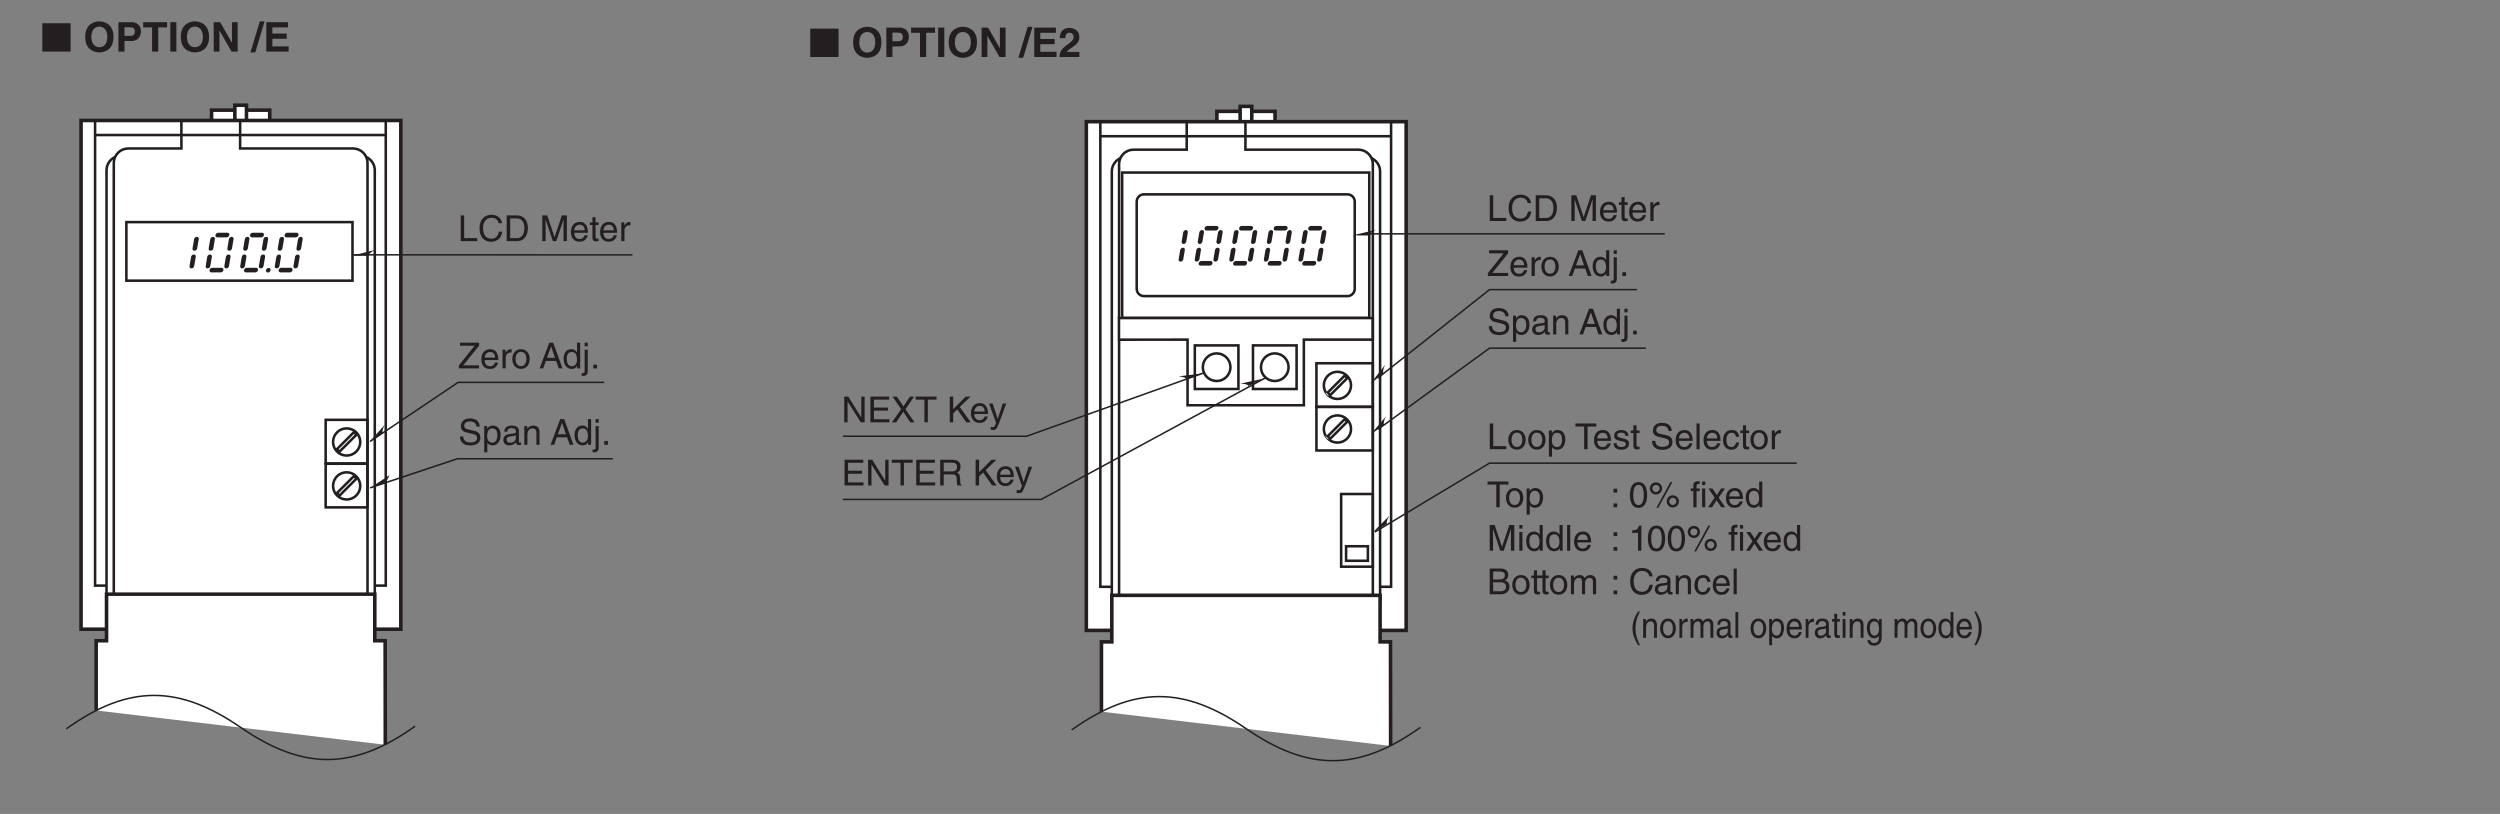 <?xml version="1.0" encoding="UTF-8"?>
<svg xmlns="http://www.w3.org/2000/svg" xmlns:xlink="http://www.w3.org/1999/xlink" width="487.56pt" height="158.74pt" viewBox="0 0 487.56 158.74" version="1.2">
<rect x="0" y="0" width="487.56" height="158.74" fill="#808080" stroke="none"/>
<defs>
<g>
<symbol overflow="visible" id="glyph0-0">
<path style="stroke:none;" d="M 0 0 L 3.5 0 L 3.5 -4.891 L 0 -4.891 Z M 1.75 -2.766 L 0.562 -4.547 L 2.938 -4.547 Z M 1.953 -2.438 L 3.141 -4.219 L 3.141 -0.656 Z M 0.562 -0.344 L 1.75 -2.125 L 2.938 -0.344 Z M 0.344 -4.219 L 1.531 -2.438 L 0.344 -0.656 Z M 0.344 -4.219 "/>
</symbol>
<symbol overflow="visible" id="glyph0-1">
<path style="stroke:none;" d="M 4.188 -3.547 C 4.156 -4.094 3.984 -5.141 2.234 -5.141 C 1.016 -5.141 0.516 -4.375 0.516 -3.594 C 0.516 -2.719 1.25 -2.5 1.578 -2.422 L 2.609 -2.172 C 3.422 -1.984 3.672 -1.812 3.672 -1.297 C 3.672 -0.578 2.844 -0.453 2.359 -0.453 C 1.719 -0.453 0.984 -0.719 0.984 -1.625 L 0.344 -1.625 C 0.344 -1.156 0.422 -0.734 0.859 -0.344 C 1.078 -0.141 1.438 0.125 2.375 0.125 C 3.234 0.125 4.328 -0.203 4.328 -1.391 C 4.328 -2.172 3.844 -2.562 3.188 -2.719 L 1.766 -3.047 C 1.469 -3.125 1.172 -3.266 1.172 -3.688 C 1.172 -4.453 1.891 -4.562 2.312 -4.562 C 2.875 -4.562 3.516 -4.328 3.562 -3.547 Z M 4.188 -3.547 "/>
</symbol>
<symbol overflow="visible" id="glyph0-2">
<path style="stroke:none;" d="M 0.984 -1.656 C 0.984 -2.25 1.094 -3.203 1.984 -3.203 C 2.922 -3.203 2.969 -2.312 2.969 -1.844 C 2.969 -1.031 2.656 -0.422 1.984 -0.422 C 1.594 -0.422 0.984 -0.688 0.984 -1.656 Z M 0.406 1.453 L 1.016 1.453 L 1.016 -0.391 L 1.031 -0.391 C 1.188 -0.125 1.516 0.109 2 0.109 C 3.25 0.109 3.609 -1.062 3.609 -1.938 C 3.609 -2.969 3.062 -3.75 2.094 -3.75 C 1.422 -3.75 1.141 -3.344 1 -3.141 L 0.984 -3.141 L 0.984 -3.656 L 0.406 -3.656 Z M 0.406 1.453 "/>
</symbol>
<symbol overflow="visible" id="glyph0-3">
<path style="stroke:none;" d="M 1 -2.547 C 1.047 -2.828 1.141 -3.25 1.844 -3.25 C 2.422 -3.25 2.703 -3.031 2.703 -2.656 C 2.703 -2.297 2.516 -2.234 2.375 -2.219 L 1.359 -2.094 C 0.344 -1.969 0.25 -1.25 0.25 -0.953 C 0.25 -0.328 0.719 0.109 1.391 0.109 C 2.109 0.109 2.484 -0.234 2.719 -0.484 C 2.734 -0.203 2.828 0.062 3.359 0.062 C 3.5 0.062 3.594 0.031 3.703 0 L 3.703 -0.453 C 3.625 -0.438 3.562 -0.422 3.5 -0.422 C 3.375 -0.422 3.297 -0.484 3.297 -0.641 L 3.297 -2.734 C 3.297 -3.672 2.234 -3.75 1.938 -3.75 C 1.047 -3.75 0.469 -3.422 0.438 -2.547 Z M 2.688 -1.266 C 2.688 -0.781 2.125 -0.406 1.547 -0.406 C 1.094 -0.406 0.891 -0.641 0.891 -1.047 C 0.891 -1.5 1.375 -1.594 1.672 -1.641 C 2.438 -1.734 2.578 -1.781 2.688 -1.859 Z M 2.688 -1.266 "/>
</symbol>
<symbol overflow="visible" id="glyph0-4">
<path style="stroke:none;" d="M 3.422 -2.484 C 3.422 -3.531 2.719 -3.75 2.156 -3.75 C 1.516 -3.75 1.188 -3.328 1.047 -3.141 L 1.031 -3.141 L 1.031 -3.656 L 0.453 -3.656 L 0.453 0 L 1.062 0 L 1.062 -1.984 C 1.062 -2.984 1.688 -3.203 2.031 -3.203 C 2.641 -3.203 2.812 -2.891 2.812 -2.25 L 2.812 0 L 3.422 0 Z M 3.422 -2.484 "/>
</symbol>
<symbol overflow="visible" id="glyph0-5">
<path style="stroke:none;" d=""/>
</symbol>
<symbol overflow="visible" id="glyph0-6">
<path style="stroke:none;" d="M 3.328 -1.453 L 3.828 0 L 4.562 0 L 2.75 -5.016 L 1.984 -5.016 L 0.094 0 L 0.797 0 L 1.312 -1.453 Z M 1.531 -2.062 L 2.328 -4.266 L 2.344 -4.266 L 3.094 -2.062 Z M 1.531 -2.062 "/>
</symbol>
<symbol overflow="visible" id="glyph0-7">
<path style="stroke:none;" d="M 3.484 -5.016 L 2.875 -5.016 L 2.875 -3.188 L 2.859 -3.141 C 2.703 -3.344 2.438 -3.75 1.766 -3.75 C 0.797 -3.75 0.25 -2.969 0.25 -1.938 C 0.25 -1.062 0.609 0.109 1.844 0.109 C 2.203 0.109 2.625 0 2.891 -0.5 L 2.906 -0.5 L 2.906 0 L 3.484 0 Z M 0.875 -1.844 C 0.875 -2.312 0.922 -3.203 1.875 -3.203 C 2.766 -3.203 2.859 -2.25 2.859 -1.656 C 2.859 -0.688 2.25 -0.422 1.859 -0.422 C 1.188 -0.422 0.875 -1.031 0.875 -1.844 Z M 0.875 -1.844 "/>
</symbol>
<symbol overflow="visible" id="glyph0-8">
<path style="stroke:none;" d="M 1.078 -3.656 L 0.469 -3.656 L 0.469 0.469 C 0.469 0.875 0.375 0.922 0.016 0.922 L -0.109 0.922 L -0.109 1.453 C -0.016 1.453 0.062 1.469 0.141 1.469 C 1.047 1.469 1.078 0.859 1.078 0.531 Z M 1.078 -5.016 L 0.469 -5.016 L 0.469 -4.312 L 1.078 -4.312 Z M 1.078 -5.016 "/>
</symbol>
<symbol overflow="visible" id="glyph0-9">
<path style="stroke:none;" d="M 1.328 -0.734 L 0.609 -0.734 L 0.609 0 L 1.328 0 Z M 1.328 -0.734 "/>
</symbol>
<symbol overflow="visible" id="glyph0-10">
<path style="stroke:none;" d="M 4.109 -0.594 L 1.016 -0.594 L 4.109 -4.422 L 4.109 -5.016 L 0.391 -5.016 L 0.391 -4.422 L 3.234 -4.422 L 0.156 -0.562 L 0.156 0 L 4.109 0 Z M 4.109 -0.594 "/>
</symbol>
<symbol overflow="visible" id="glyph0-11">
<path style="stroke:none;" d="M 2.938 -1.141 C 2.922 -0.875 2.578 -0.422 2 -0.422 C 1.297 -0.422 0.938 -0.859 0.938 -1.625 L 3.609 -1.625 C 3.609 -2.922 3.094 -3.75 2.031 -3.75 C 0.828 -3.75 0.281 -2.859 0.281 -1.719 C 0.281 -0.672 0.891 0.109 1.906 0.109 C 2.5 0.109 2.734 -0.031 2.906 -0.141 C 3.359 -0.453 3.531 -0.969 3.562 -1.141 Z M 0.938 -2.109 C 0.938 -2.688 1.391 -3.203 1.953 -3.203 C 2.703 -3.203 2.938 -2.688 2.969 -2.109 Z M 0.938 -2.109 "/>
</symbol>
<symbol overflow="visible" id="glyph0-12">
<path style="stroke:none;" d="M 1.156 -2.125 C 1.156 -2.656 1.516 -3.094 2.094 -3.094 L 2.312 -3.094 L 2.312 -3.734 C 2.266 -3.75 2.234 -3.75 2.156 -3.75 C 1.703 -3.75 1.375 -3.469 1.125 -3.047 L 1.125 -3.656 L 0.531 -3.656 L 0.531 0 L 1.156 0 Z M 1.156 -2.125 "/>
</symbol>
<symbol overflow="visible" id="glyph0-13">
<path style="stroke:none;" d="M 0.25 -1.828 C 0.25 -0.891 0.781 0.094 1.938 0.094 C 3.109 0.094 3.641 -0.891 3.641 -1.828 C 3.641 -2.766 3.109 -3.75 1.938 -3.75 C 0.781 -3.75 0.25 -2.766 0.25 -1.828 Z M 0.875 -1.828 C 0.875 -2.312 1.062 -3.234 1.938 -3.234 C 2.828 -3.234 3 -2.312 3 -1.828 C 3 -1.344 2.828 -0.438 1.938 -0.438 C 1.062 -0.438 0.875 -1.344 0.875 -1.828 Z M 0.875 -1.828 "/>
</symbol>
<symbol overflow="visible" id="glyph0-14">
<path style="stroke:none;" d="M 1.203 -5.016 L 0.531 -5.016 L 0.531 0 L 3.75 0 L 3.75 -0.594 L 1.203 -0.594 Z M 1.203 -5.016 "/>
</symbol>
<symbol overflow="visible" id="glyph0-15">
<path style="stroke:none;" d="M 4.703 -3.5 C 4.609 -4.344 3.938 -5.141 2.641 -5.141 C 1.188 -5.141 0.312 -4.078 0.312 -2.531 C 0.312 -0.609 1.422 0.125 2.562 0.125 C 2.938 0.125 4.484 0.047 4.75 -1.844 L 4.094 -1.844 C 3.875 -0.672 3.109 -0.469 2.672 -0.469 C 1.422 -0.469 1 -1.375 1 -2.562 C 1 -3.875 1.734 -4.547 2.641 -4.547 C 3.125 -4.547 3.859 -4.391 4.047 -3.5 Z M 4.703 -3.5 "/>
</symbol>
<symbol overflow="visible" id="glyph0-16">
<path style="stroke:none;" d="M 0.562 0 L 2.562 0 C 4.219 0 4.703 -1.453 4.703 -2.578 C 4.703 -4.016 3.906 -5.016 2.594 -5.016 L 0.562 -5.016 Z M 1.25 -4.438 L 2.5 -4.438 C 3.422 -4.438 4.016 -3.797 4.016 -2.531 C 4.016 -1.266 3.438 -0.578 2.562 -0.578 L 1.25 -0.578 Z M 1.25 -4.438 "/>
</symbol>
<symbol overflow="visible" id="glyph0-17">
<path style="stroke:none;" d="M 5.312 0 L 5.312 -5.016 L 4.344 -5.016 L 2.922 -0.781 L 2.906 -0.781 L 1.484 -5.016 L 0.516 -5.016 L 0.516 0 L 1.172 0 L 1.172 -2.969 C 1.172 -3.109 1.156 -3.75 1.156 -4.203 L 1.172 -4.203 L 2.578 0 L 3.25 0 L 4.656 -4.219 L 4.672 -4.219 C 4.672 -3.75 4.656 -3.109 4.656 -2.969 L 4.656 0 Z M 5.312 0 "/>
</symbol>
<symbol overflow="visible" id="glyph0-18">
<path style="stroke:none;" d="M 1.797 -3.141 L 1.797 -3.656 L 1.203 -3.656 L 1.203 -4.672 L 0.594 -4.672 L 0.594 -3.656 L 0.094 -3.656 L 0.094 -3.141 L 0.594 -3.141 L 0.594 -0.734 C 0.594 -0.297 0.719 0.047 1.328 0.047 C 1.391 0.047 1.578 0.016 1.797 0 L 1.797 -0.484 L 1.578 -0.484 C 1.453 -0.484 1.203 -0.484 1.203 -0.766 L 1.203 -3.141 Z M 1.797 -3.141 "/>
</symbol>
<symbol overflow="visible" id="glyph0-19">
<path style="stroke:none;" d="M 0.094 -4.422 L 1.797 -4.422 L 1.797 0 L 2.469 0 L 2.469 -4.422 L 4.172 -4.422 L 4.172 -5.016 L 0.094 -5.016 Z M 0.094 -4.422 "/>
</symbol>
<symbol overflow="visible" id="glyph0-20">
<path style="stroke:none;" d="M 3.125 -2.609 C 3.125 -2.797 3.031 -3.75 1.719 -3.75 C 1 -3.75 0.344 -3.391 0.344 -2.594 C 0.344 -2.094 0.672 -1.828 1.188 -1.703 L 1.906 -1.531 C 2.422 -1.391 2.625 -1.297 2.625 -1 C 2.625 -0.594 2.234 -0.422 1.781 -0.422 C 0.922 -0.422 0.844 -0.891 0.812 -1.172 L 0.219 -1.172 C 0.25 -0.734 0.344 0.109 1.797 0.109 C 2.625 0.109 3.234 -0.344 3.234 -1.109 C 3.234 -1.594 2.969 -1.875 2.219 -2.062 L 1.594 -2.219 C 1.125 -2.344 0.938 -2.406 0.938 -2.703 C 0.938 -3.156 1.469 -3.234 1.656 -3.234 C 2.438 -3.234 2.516 -2.844 2.531 -2.609 Z M 3.125 -2.609 "/>
</symbol>
<symbol overflow="visible" id="glyph0-21">
<path style="stroke:none;" d="M 1.078 -5.016 L 0.469 -5.016 L 0.469 0 L 1.078 0 Z M 1.078 -5.016 "/>
</symbol>
<symbol overflow="visible" id="glyph0-22">
<path style="stroke:none;" d="M 3.328 -2.422 C 3.281 -3.062 2.922 -3.75 1.969 -3.75 C 0.75 -3.75 0.203 -2.859 0.203 -1.719 C 0.203 -0.672 0.812 0.109 1.844 0.109 C 2.906 0.109 3.266 -0.719 3.328 -1.297 L 2.734 -1.297 C 2.641 -0.734 2.281 -0.422 1.859 -0.422 C 1.016 -0.422 0.859 -1.203 0.859 -1.828 C 0.859 -2.484 1.109 -3.203 1.875 -3.203 C 2.391 -3.203 2.656 -2.906 2.734 -2.422 Z M 3.328 -2.422 "/>
</symbol>
<symbol overflow="visible" id="glyph0-23">
<path style="stroke:none;" d="M 1.078 -3.656 L 0.469 -3.656 L 0.469 0 L 1.078 0 Z M 1.078 -4.312 L 1.078 -5.016 L 0.469 -5.016 L 0.469 -4.312 Z M 1.078 -4.312 "/>
</symbol>
<symbol overflow="visible" id="glyph0-24">
<path style="stroke:none;" d="M 1.188 -4.438 L 2.422 -4.438 C 3.172 -4.438 3.469 -4.172 3.469 -3.703 C 3.469 -3.094 3.062 -2.891 2.422 -2.891 L 1.188 -2.891 Z M 0.516 0 L 2.672 0 C 3.781 0 4.375 -0.672 4.375 -1.484 C 4.375 -2.344 3.797 -2.562 3.469 -2.703 C 4.016 -2.969 4.141 -3.422 4.141 -3.75 C 4.141 -4.438 3.656 -5.016 2.719 -5.016 L 0.516 -5.016 Z M 1.188 -2.344 L 2.531 -2.344 C 3.078 -2.344 3.703 -2.203 3.703 -1.5 C 3.703 -0.938 3.344 -0.578 2.641 -0.578 L 1.188 -0.578 Z M 1.188 -2.344 "/>
</symbol>
<symbol overflow="visible" id="glyph0-25">
<path style="stroke:none;" d="M 0.453 0 L 1.062 0 L 1.062 -1.984 C 1.062 -2.984 1.688 -3.203 2.031 -3.203 C 2.484 -3.203 2.609 -2.828 2.609 -2.531 L 2.609 0 L 3.219 0 L 3.219 -2.234 C 3.219 -2.719 3.562 -3.203 4.078 -3.203 C 4.609 -3.203 4.75 -2.859 4.75 -2.359 L 4.75 0 L 5.375 0 L 5.375 -2.531 C 5.375 -3.562 4.625 -3.75 4.234 -3.75 C 3.672 -3.75 3.422 -3.5 3.125 -3.156 C 3.016 -3.359 2.812 -3.75 2.156 -3.75 C 1.5 -3.75 1.188 -3.328 1.047 -3.141 L 1.031 -3.141 L 1.031 -3.656 L 0.453 -3.656 Z M 0.453 0 "/>
</symbol>
<symbol overflow="visible" id="glyph0-26">
<path style="stroke:none;" d="M 1.328 -0.734 L 0.609 -0.734 L 0.609 0 L 1.328 0 Z M 1.328 -3.609 L 0.609 -3.609 L 0.609 -2.859 L 1.328 -2.859 Z M 1.328 -3.609 "/>
</symbol>
<symbol overflow="visible" id="glyph0-27">
<path style="stroke:none;" d="M 2.969 -2.391 C 2.969 -1.156 2.641 -0.422 1.938 -0.422 C 1.234 -0.422 0.922 -1.156 0.922 -2.391 C 0.922 -3.625 1.234 -4.359 1.938 -4.359 C 2.641 -4.359 2.969 -3.625 2.969 -2.391 Z M 3.625 -2.391 C 3.625 -3.406 3.359 -4.906 1.938 -4.906 C 0.531 -4.906 0.266 -3.406 0.266 -2.391 C 0.266 -1.375 0.531 0.125 1.938 0.125 C 3.359 0.125 3.625 -1.375 3.625 -2.391 Z M 3.625 -2.391 "/>
</symbol>
<symbol overflow="visible" id="glyph0-28">
<path style="stroke:none;" d="M 0.266 -3.672 C 0.266 -3 0.812 -2.484 1.469 -2.484 C 2.125 -2.484 2.656 -3.016 2.656 -3.672 C 2.656 -4.328 2.109 -4.859 1.469 -4.859 C 0.812 -4.859 0.266 -4.344 0.266 -3.672 Z M 0.766 -3.672 C 0.766 -4.047 1.062 -4.359 1.469 -4.359 C 1.844 -4.359 2.172 -4.062 2.172 -3.672 C 2.172 -3.297 1.859 -2.969 1.453 -2.969 C 1.094 -2.969 0.766 -3.234 0.766 -3.672 Z M 3.562 -1.141 C 3.562 -0.469 4.094 0.047 4.75 0.047 C 5.406 0.047 5.938 -0.484 5.938 -1.141 C 5.938 -1.797 5.406 -2.328 4.75 -2.328 C 4.094 -2.328 3.562 -1.812 3.562 -1.141 Z M 4.047 -1.141 C 4.047 -1.516 4.344 -1.844 4.75 -1.844 C 5.141 -1.844 5.453 -1.531 5.453 -1.141 C 5.453 -0.766 5.141 -0.438 4.75 -0.438 C 4.375 -0.438 4.047 -0.719 4.047 -1.141 Z M 4.672 -4.906 L 4.281 -4.906 L 1.531 0.125 L 1.906 0.125 Z M 4.672 -4.906 "/>
</symbol>
<symbol overflow="visible" id="glyph0-29">
<path style="stroke:none;" d="M 1.828 -3.141 L 1.828 -3.656 L 1.219 -3.656 L 1.219 -4.109 C 1.219 -4.406 1.312 -4.531 1.578 -4.531 C 1.656 -4.531 1.75 -4.531 1.828 -4.516 L 1.828 -5.078 C 1.734 -5.078 1.641 -5.078 1.547 -5.078 C 0.953 -5.078 0.594 -4.828 0.594 -4.281 L 0.594 -3.656 L 0.094 -3.656 L 0.094 -3.141 L 0.594 -3.141 L 0.594 0 L 1.219 0 L 1.219 -3.141 Z M 1.828 -3.141 "/>
</symbol>
<symbol overflow="visible" id="glyph0-30">
<path style="stroke:none;" d="M 2.141 -1.875 L 3.375 -3.656 L 2.625 -3.656 L 1.781 -2.375 L 0.922 -3.656 L 0.141 -3.656 L 1.359 -1.875 L 0.078 0 L 0.859 0 L 1.734 -1.375 L 2.641 0 L 3.422 0 Z M 2.141 -1.875 "/>
</symbol>
<symbol overflow="visible" id="glyph0-31">
<path style="stroke:none;" d="M 2.5 -4.906 L 2.031 -4.906 C 1.828 -4.109 1.5 -4.031 0.703 -3.969 L 0.703 -3.484 L 1.844 -3.484 L 1.844 0 L 2.5 0 Z M 2.5 -4.906 "/>
</symbol>
<symbol overflow="visible" id="glyph0-32">
<path style="stroke:none;" d="M 3.859 -0.969 L 3.844 -0.969 L 1.328 -5.016 L 0.531 -5.016 L 0.531 0 L 1.188 0 L 1.188 -4.047 L 1.203 -4.047 L 3.75 0 L 4.516 0 L 4.516 -5.016 L 3.859 -5.016 Z M 3.859 -0.969 "/>
</symbol>
<symbol overflow="visible" id="glyph0-33">
<path style="stroke:none;" d="M 4.297 -0.594 L 1.281 -0.594 L 1.281 -2.281 L 4.016 -2.281 L 4.016 -2.875 L 1.281 -2.875 L 1.281 -4.422 L 4.25 -4.422 L 4.25 -5.016 L 0.594 -5.016 L 0.594 0 L 4.297 0 Z M 4.297 -0.594 "/>
</symbol>
<symbol overflow="visible" id="glyph0-34">
<path style="stroke:none;" d="M 2.766 -2.562 L 4.453 -5.016 L 3.641 -5.016 L 2.375 -3.094 L 1.094 -5.016 L 0.25 -5.016 L 1.922 -2.562 L 0.125 0 L 0.953 0 L 2.344 -2.062 L 3.688 0 L 4.531 0 Z M 2.766 -2.562 "/>
</symbol>
<symbol overflow="visible" id="glyph0-35">
<path style="stroke:none;" d="M 1.203 -1.766 L 2 -2.516 L 3.75 0 L 4.625 0 L 2.484 -2.984 L 4.578 -5.016 L 3.641 -5.016 L 1.203 -2.578 L 1.203 -5.016 L 0.531 -5.016 L 0.531 0 L 1.203 0 Z M 1.203 -1.766 "/>
</symbol>
<symbol overflow="visible" id="glyph0-36">
<path style="stroke:none;" d="M 1.766 -0.672 L 1.75 -0.672 L 0.781 -3.656 L 0.078 -3.656 L 1.438 0.094 C 1.141 0.859 1.109 0.938 0.781 0.938 C 0.609 0.938 0.484 0.906 0.406 0.875 L 0.406 1.438 C 0.516 1.469 0.578 1.5 0.672 1.5 C 1.453 1.5 1.516 1.406 2.109 -0.062 C 2.562 -1.266 2.984 -2.453 3.422 -3.656 L 2.734 -3.656 Z M 1.766 -0.672 "/>
</symbol>
<symbol overflow="visible" id="glyph0-37">
<path style="stroke:none;" d="M 1.297 -2.156 L 2.938 -2.156 C 3.75 -2.156 3.828 -1.672 3.828 -1.25 C 3.828 -1.062 3.844 -0.312 3.953 0 L 4.781 0 L 4.781 -0.109 C 4.562 -0.234 4.531 -0.328 4.531 -0.609 L 4.484 -1.516 C 4.453 -2.219 4.172 -2.344 3.891 -2.469 C 4.203 -2.656 4.578 -2.922 4.578 -3.672 C 4.578 -4.734 3.75 -5.016 2.938 -5.016 L 0.609 -5.016 L 0.609 0 L 1.297 0 Z M 1.297 -4.438 L 2.984 -4.438 C 3.312 -4.438 3.891 -4.375 3.891 -3.594 C 3.891 -2.859 3.359 -2.734 2.859 -2.734 L 1.297 -2.734 Z M 1.297 -4.438 "/>
</symbol>
<symbol overflow="visible" id="glyph1-0">
<path style="stroke:none;" d="M 0 0 L 3.141 0 L 3.141 -4.891 L 0 -4.891 Z M 1.578 -2.766 L 0.5 -4.547 L 2.641 -4.547 Z M 1.766 -2.438 L 2.828 -4.219 L 2.828 -0.656 Z M 0.5 -0.344 L 1.578 -2.125 L 2.641 -0.344 Z M 0.312 -4.219 L 1.391 -2.438 L 0.312 -0.656 Z M 0.312 -4.219 "/>
</symbol>
<symbol overflow="visible" id="glyph1-1">
<path style="stroke:none;" d="M 1.5 -5.125 C 0.812 -4.047 0.422 -3.047 0.422 -1.828 C 0.422 -0.516 0.859 0.359 1.516 1.453 L 1.875 1.453 C 1.375 0.344 1.016 -0.5 1.016 -1.656 C 1.016 -3.328 1.344 -4 1.875 -5.125 Z M 1.5 -5.125 "/>
</symbol>
<symbol overflow="visible" id="glyph1-2">
<path style="stroke:none;" d="M 3.094 -2.484 C 3.094 -3.531 2.453 -3.75 1.938 -3.75 C 1.375 -3.75 1.062 -3.328 0.938 -3.141 L 0.938 -3.656 L 0.406 -3.656 L 0.406 0 L 0.969 0 L 0.969 -1.984 C 0.969 -2.984 1.516 -3.203 1.828 -3.203 C 2.375 -3.203 2.531 -2.891 2.531 -2.25 L 2.531 0 L 3.094 0 Z M 3.094 -2.484 "/>
</symbol>
<symbol overflow="visible" id="glyph1-3">
<path style="stroke:none;" d="M 0.219 -1.828 C 0.219 -0.891 0.703 0.094 1.75 0.094 C 2.797 0.094 3.281 -0.891 3.281 -1.828 C 3.281 -2.766 2.797 -3.75 1.75 -3.75 C 0.703 -3.75 0.219 -2.766 0.219 -1.828 Z M 0.797 -1.828 C 0.797 -2.312 0.953 -3.234 1.75 -3.234 C 2.547 -3.234 2.703 -2.312 2.703 -1.828 C 2.703 -1.344 2.547 -0.438 1.75 -0.438 C 0.953 -0.438 0.797 -1.344 0.797 -1.828 Z M 0.797 -1.828 "/>
</symbol>
<symbol overflow="visible" id="glyph1-4">
<path style="stroke:none;" d="M 1.031 -2.125 C 1.031 -2.656 1.359 -3.094 1.875 -3.094 L 2.094 -3.094 L 2.094 -3.734 C 2.047 -3.75 2.016 -3.75 1.953 -3.75 C 1.531 -3.75 1.234 -3.469 1.016 -3.047 L 1 -3.047 L 1 -3.656 L 0.484 -3.656 L 0.484 0 L 1.031 0 Z M 1.031 -2.125 "/>
</symbol>
<symbol overflow="visible" id="glyph1-5">
<path style="stroke:none;" d="M 0.406 0 L 0.969 0 L 0.969 -1.984 C 0.969 -2.984 1.516 -3.203 1.828 -3.203 C 2.234 -3.203 2.344 -2.828 2.344 -2.531 L 2.344 0 L 2.906 0 L 2.906 -2.234 C 2.906 -2.719 3.219 -3.203 3.672 -3.203 C 4.156 -3.203 4.281 -2.859 4.281 -2.359 L 4.281 0 L 4.844 0 L 4.844 -2.531 C 4.844 -3.562 4.172 -3.75 3.828 -3.75 C 3.312 -3.75 3.094 -3.5 2.812 -3.156 C 2.719 -3.359 2.531 -3.75 1.938 -3.75 C 1.344 -3.75 1.062 -3.328 0.938 -3.141 L 0.938 -3.656 L 0.406 -3.656 Z M 0.406 0 "/>
</symbol>
<symbol overflow="visible" id="glyph1-6">
<path style="stroke:none;" d="M 0.906 -2.547 C 0.938 -2.828 1.031 -3.25 1.656 -3.25 C 2.172 -3.25 2.438 -3.031 2.438 -2.656 C 2.438 -2.297 2.266 -2.234 2.141 -2.219 L 1.234 -2.094 C 0.312 -1.969 0.234 -1.25 0.234 -0.953 C 0.234 -0.328 0.656 0.109 1.266 0.109 C 1.906 0.109 2.234 -0.234 2.453 -0.484 C 2.469 -0.203 2.547 0.062 3.031 0.062 C 3.156 0.062 3.25 0.031 3.344 0 L 3.344 -0.453 C 3.281 -0.438 3.203 -0.422 3.156 -0.422 C 3.047 -0.422 2.969 -0.484 2.969 -0.641 L 2.969 -2.734 C 2.969 -3.672 2.016 -3.75 1.75 -3.75 C 0.938 -3.75 0.422 -3.422 0.391 -2.547 Z M 2.422 -1.266 C 2.422 -0.781 1.922 -0.406 1.391 -0.406 C 0.984 -0.406 0.797 -0.641 0.797 -1.047 C 0.797 -1.5 1.234 -1.594 1.5 -1.641 C 2.188 -1.734 2.328 -1.781 2.422 -1.859 Z M 2.422 -1.266 "/>
</symbol>
<symbol overflow="visible" id="glyph1-7">
<path style="stroke:none;" d="M 0.969 -5.016 L 0.422 -5.016 L 0.422 0 L 0.969 0 Z M 0.969 -5.016 "/>
</symbol>
<symbol overflow="visible" id="glyph1-8">
<path style="stroke:none;" d=""/>
</symbol>
<symbol overflow="visible" id="glyph1-9">
<path style="stroke:none;" d="M 0.891 -1.656 C 0.891 -2.25 0.984 -3.203 1.781 -3.203 C 2.641 -3.203 2.688 -2.312 2.688 -1.844 C 2.688 -1.031 2.406 -0.422 1.797 -0.422 C 1.438 -0.422 0.891 -0.688 0.891 -1.656 Z M 0.359 1.453 L 0.922 1.453 L 0.922 -0.391 L 0.938 -0.391 C 1.078 -0.125 1.359 0.109 1.812 0.109 C 2.922 0.109 3.25 -1.062 3.25 -1.938 C 3.25 -2.969 2.766 -3.75 1.875 -3.75 C 1.281 -3.75 1.031 -3.344 0.906 -3.141 L 0.891 -3.141 L 0.891 -3.656 L 0.359 -3.656 Z M 0.359 1.453 "/>
</symbol>
<symbol overflow="visible" id="glyph1-10">
<path style="stroke:none;" d="M 2.656 -1.141 C 2.625 -0.875 2.328 -0.422 1.797 -0.422 C 1.172 -0.422 0.844 -0.859 0.844 -1.625 L 3.25 -1.625 C 3.25 -2.922 2.781 -3.75 1.828 -3.75 C 0.75 -3.75 0.25 -2.859 0.25 -1.719 C 0.25 -0.672 0.797 0.109 1.719 0.109 C 2.25 0.109 2.469 -0.031 2.625 -0.141 C 3.031 -0.453 3.188 -0.969 3.203 -1.141 Z M 0.844 -2.109 C 0.844 -2.688 1.25 -3.203 1.75 -3.203 C 2.438 -3.203 2.641 -2.688 2.672 -2.109 Z M 0.844 -2.109 "/>
</symbol>
<symbol overflow="visible" id="glyph1-11">
<path style="stroke:none;" d="M 1.625 -3.141 L 1.625 -3.656 L 1.094 -3.656 L 1.094 -4.672 L 0.531 -4.672 L 0.531 -3.656 L 0.094 -3.656 L 0.094 -3.141 L 0.531 -3.141 L 0.531 -0.734 C 0.531 -0.297 0.656 0.047 1.203 0.047 C 1.266 0.047 1.422 0.016 1.625 0 L 1.625 -0.484 L 1.422 -0.484 C 1.312 -0.484 1.094 -0.484 1.094 -0.766 L 1.094 -3.141 Z M 1.625 -3.141 "/>
</symbol>
<symbol overflow="visible" id="glyph1-12">
<path style="stroke:none;" d="M 0.969 -3.656 L 0.422 -3.656 L 0.422 0 L 0.969 0 Z M 0.969 -4.312 L 0.969 -5.016 L 0.422 -5.016 L 0.422 -4.312 Z M 0.969 -4.312 "/>
</symbol>
<symbol overflow="visible" id="glyph1-13">
<path style="stroke:none;" d="M 0.828 -1.844 C 0.828 -2.312 0.875 -3.203 1.719 -3.203 C 2.531 -3.203 2.609 -2.25 2.609 -1.656 C 2.609 -0.688 2.062 -0.422 1.719 -0.422 C 1.109 -0.422 0.828 -1.031 0.828 -1.844 Z M 3.141 -3.656 L 2.625 -3.656 L 2.625 -3.141 L 2.609 -3.141 C 2.469 -3.344 2.219 -3.75 1.625 -3.75 C 0.75 -3.75 0.25 -2.969 0.25 -1.938 C 0.25 -1.062 0.578 0.109 1.703 0.109 C 2.141 0.109 2.438 -0.125 2.578 -0.391 L 2.578 -0.406 L 2.594 -0.406 L 2.594 -0.266 C 2.594 0.172 2.609 1.031 1.656 1.031 C 1.516 1.031 1 1.031 0.906 0.453 L 0.359 0.453 C 0.453 1.422 1.219 1.531 1.609 1.531 C 3.141 1.531 3.141 0.219 3.141 -0.297 Z M 3.141 -3.656 "/>
</symbol>
<symbol overflow="visible" id="glyph1-14">
<path style="stroke:none;" d="M 3.141 -5.016 L 2.594 -5.016 L 2.594 -3.188 L 2.578 -3.141 C 2.438 -3.344 2.188 -3.75 1.594 -3.75 C 0.719 -3.75 0.219 -2.969 0.219 -1.938 C 0.219 -1.062 0.547 0.109 1.672 0.109 C 1.984 0.109 2.375 0 2.609 -0.5 L 2.625 -0.5 L 2.625 0 L 3.141 0 Z M 0.797 -1.844 C 0.797 -2.312 0.844 -3.203 1.688 -3.203 C 2.5 -3.203 2.578 -2.25 2.578 -1.656 C 2.578 -0.688 2.031 -0.422 1.688 -0.422 C 1.078 -0.422 0.797 -1.031 0.797 -1.844 Z M 0.797 -1.844 "/>
</symbol>
<symbol overflow="visible" id="glyph1-15">
<path style="stroke:none;" d="M 0.609 1.453 C 1.281 0.375 1.672 -0.625 1.672 -1.844 C 1.672 -3.156 1.234 -4.031 0.578 -5.125 L 0.219 -5.125 C 0.719 -4.016 1.078 -3.172 1.078 -2.016 C 1.078 -0.344 0.75 0.328 0.219 1.453 Z M 0.609 1.453 "/>
</symbol>
<symbol overflow="visible" id="glyph2-0">
<path style="stroke:none;" d="M 0 0 L 4 0 L 4 -5.594 L 0 -5.594 Z M 2 -3.156 L 0.641 -5.188 L 3.359 -5.188 Z M 2.234 -2.797 L 3.594 -4.828 L 3.594 -0.766 Z M 0.641 -0.406 L 2 -2.438 L 3.359 -0.406 Z M 0.406 -4.828 L 1.75 -2.797 L 0.406 -0.766 Z M 0.406 -4.828 "/>
</symbol>
<symbol overflow="visible" id="glyph2-1">
<path style="stroke:none;" d="M 5.797 0 L 5.797 -5.531 L 0.281 -5.531 L 0.281 0 Z M 5.797 0 "/>
</symbol>
<symbol overflow="visible" id="glyph2-2">
<path style="stroke:none;" d=""/>
</symbol>
<symbol overflow="visible" id="glyph3-0">
<path style="stroke:none;" d="M 0 0 L 4 0 L 4 -5.594 L 0 -5.594 Z M 2 -3.156 L 0.641 -5.188 L 3.359 -5.188 Z M 2.234 -2.797 L 3.594 -4.828 L 3.594 -0.766 Z M 0.641 -0.406 L 2 -2.438 L 3.359 -0.406 Z M 0.406 -4.828 L 1.75 -2.797 L 0.406 -0.766 Z M 0.406 -4.828 "/>
</symbol>
<symbol overflow="visible" id="glyph3-1">
<path style="stroke:none;" d="M 0.344 -2.859 C 0.344 -0.172 2.344 0.156 3.109 0.156 C 3.859 0.156 5.859 -0.172 5.859 -2.859 C 5.859 -5.562 3.859 -5.891 3.109 -5.891 C 2.344 -5.891 0.344 -5.562 0.344 -2.859 Z M 1.547 -2.859 C 1.547 -4.469 2.453 -4.875 3.109 -4.875 C 3.75 -4.875 4.656 -4.469 4.656 -2.859 C 4.656 -1.266 3.75 -0.859 3.109 -0.859 C 2.453 -0.859 1.547 -1.266 1.547 -2.859 Z M 1.547 -2.859 "/>
</symbol>
<symbol overflow="visible" id="glyph3-2">
<path style="stroke:none;" d="M 1.797 -2.062 L 3.172 -2.062 C 4.719 -2.062 5 -3.375 5 -3.891 C 5 -5.016 4.328 -5.734 3.219 -5.734 L 0.609 -5.734 L 0.609 0 L 1.797 0 Z M 1.797 -3.062 L 1.797 -4.75 L 2.75 -4.75 C 3.5 -4.75 3.812 -4.516 3.812 -3.953 C 3.812 -3.703 3.812 -3.062 2.922 -3.062 Z M 1.797 -3.062 "/>
</symbol>
<symbol overflow="visible" id="glyph3-3">
<path style="stroke:none;" d="M 3.047 -4.719 L 4.781 -4.719 L 4.781 -5.734 L 0.109 -5.734 L 0.109 -4.719 L 1.844 -4.719 L 1.844 0 L 3.047 0 Z M 3.047 -4.719 "/>
</symbol>
<symbol overflow="visible" id="glyph3-4">
<path style="stroke:none;" d="M 1.703 -5.734 L 0.516 -5.734 L 0.516 0 L 1.703 0 Z M 1.703 -5.734 "/>
</symbol>
<symbol overflow="visible" id="glyph3-5">
<path style="stroke:none;" d="M 4.109 -1.734 L 4.094 -1.734 L 1.812 -5.734 L 0.547 -5.734 L 0.547 0 L 1.672 0 L 1.672 -4.094 L 1.688 -4.094 L 4.031 0 L 5.219 0 L 5.219 -5.734 L 4.109 -5.734 Z M 4.109 -1.734 "/>
</symbol>
<symbol overflow="visible" id="glyph3-6">
<path style="stroke:none;" d=""/>
</symbol>
<symbol overflow="visible" id="glyph3-7">
<path style="stroke:none;" d="M 2.484 -5.891 L 1.547 -5.891 L -0.266 0.156 L 0.672 0.156 Z M 2.484 -5.891 "/>
</symbol>
<symbol overflow="visible" id="glyph3-8">
<path style="stroke:none;" d="M 4.828 -5.734 L 0.609 -5.734 L 0.609 0 L 4.953 0 L 4.953 -1.016 L 1.781 -1.016 L 1.781 -2.5 L 4.578 -2.5 L 4.578 -3.516 L 1.781 -3.516 L 1.781 -4.719 L 4.828 -4.719 Z M 4.828 -5.734 "/>
</symbol>
<symbol overflow="visible" id="glyph3-9">
<path style="stroke:none;" d="M 1.359 -3.672 C 1.359 -4.078 1.391 -4.734 2.172 -4.734 C 2.719 -4.734 2.953 -4.297 2.953 -3.922 C 2.953 -3.281 2.547 -3 1.531 -2.25 C 0.297 -1.359 0.25 -0.656 0.203 0 L 4.078 0 L 4.078 -0.984 L 1.625 -0.984 C 1.75 -1.25 2.141 -1.516 2.891 -2.031 C 3.438 -2.406 4.078 -2.906 4.078 -3.875 C 4.078 -5.031 3.203 -5.672 2.125 -5.672 C 1.625 -5.672 0.266 -5.516 0.266 -3.672 Z M 1.359 -3.672 "/>
</symbol>
</g>
</defs>
<g id="surface1">
<path style="fill-rule:nonzero;fill:rgb(100%,100%,100%);fill-opacity:1;stroke-width:7;stroke-linecap:butt;stroke-linejoin:miter;stroke:rgb(13.73%,12.16%,12.549%);stroke-opacity:1;stroke-miterlimit:4;" d="M 2371.424 415.249 L 2484.851 415.249 L 2484.851 1367.666 L 2371.424 1367.666 Z M 2371.424 415.249 " transform="matrix(0.1,0,0,-0.1,0.179,158.48)"/>
<path style="fill-rule:nonzero;fill:rgb(100%,100%,100%);fill-opacity:1;stroke-width:7;stroke-linecap:butt;stroke-linejoin:miter;stroke:rgb(13.73%,12.16%,12.549%);stroke-opacity:1;stroke-miterlimit:4;" d="M 2416.771 413.566 L 2439.465 413.566 L 2439.465 1377.33 L 2416.771 1377.33 Z M 2416.771 413.566 " transform="matrix(0.1,0,0,-0.1,0.179,158.48)"/>
<path style="fill-rule:nonzero;fill:rgb(100%,100%,100%);fill-opacity:1;stroke-width:7;stroke-linecap:butt;stroke-linejoin:miter;stroke:rgb(13.73%,12.16%,12.549%);stroke-opacity:1;stroke-miterlimit:4;" d="M 2116.828 355.385 L 2740.543 355.385 L 2740.543 1347.516 L 2116.828 1347.516 Z M 2116.828 355.385 " transform="matrix(0.1,0,0,-0.1,0.179,158.48)"/>
<path style="fill:none;stroke-width:5;stroke-linecap:butt;stroke-linejoin:miter;stroke:rgb(13.73%,12.16%,12.549%);stroke-opacity:1;stroke-miterlimit:4;" d="M 2144.138 1347.516 L 2144.138 440.407 L 2167.027 440.407 " transform="matrix(0.1,0,0,-0.1,0.179,158.48)"/>
<path style="fill:none;stroke-width:5;stroke-linecap:butt;stroke-linejoin:miter;stroke:rgb(13.73%,12.16%,12.549%);stroke-opacity:1;stroke-miterlimit:4;" d="M 2689.952 440.407 L 2711.159 440.407 L 2711.159 1347.516 " transform="matrix(0.1,0,0,-0.1,0.179,158.48)"/>
<path style="fill:none;stroke-width:5;stroke-linecap:butt;stroke-linejoin:miter;stroke:rgb(13.73%,12.16%,12.549%);stroke-opacity:1;stroke-miterlimit:4;" d="M 2180.682 423.778 L 2180.682 1264.607 C 2180.682 1280.257 2193.398 1292.934 2209.01 1292.934 L 2312.578 1292.934 L 2312.578 1347.516 " transform="matrix(0.1,0,0,-0.1,0.179,158.48)"/>
<path style="fill:none;stroke-width:5;stroke-linecap:butt;stroke-linejoin:miter;stroke:rgb(13.73%,12.16%,12.549%);stroke-opacity:1;stroke-miterlimit:4;" d="M 2675.554 423.778 L 2675.554 1264.607 C 2675.554 1280.257 2662.877 1292.934 2647.226 1292.934 L 2427.101 1292.934 L 2427.101 1347.516 " transform="matrix(0.1,0,0,-0.1,0.179,158.48)"/>
<path style="fill:none;stroke-width:5;stroke-linecap:butt;stroke-linejoin:miter;stroke:rgb(13.73%,12.16%,12.549%);stroke-opacity:1;stroke-miterlimit:4;" d="M 2166.518 409.615 L 2166.518 1250.404 C 2166.518 1262.142 2173.639 1272.236 2183.812 1276.54 " transform="matrix(0.1,0,0,-0.1,0.179,158.48)"/>
<path style="fill:none;stroke-width:5;stroke-linecap:butt;stroke-linejoin:miter;stroke:rgb(13.73%,12.16%,12.549%);stroke-opacity:1;stroke-miterlimit:4;" d="M 2689.718 409.615 L 2689.718 1250.404 C 2689.718 1262.142 2682.597 1272.236 2672.424 1276.54 " transform="matrix(0.1,0,0,-0.1,0.179,158.48)"/>
<path style="fill-rule:nonzero;fill:rgb(100%,100%,100%);fill-opacity:1;stroke-width:7;stroke-linecap:butt;stroke-linejoin:miter;stroke:rgb(13.73%,12.16%,12.549%);stroke-opacity:1;stroke-miterlimit:4;" d="M 2710.259 130.017 L 2709.985 332.966 L 2689.718 332.966 L 2689.718 423.778 L 2166.518 423.778 L 2166.518 332.966 L 2146.29 332.966 L 2146.29 196.884 " transform="matrix(0.1,0,0,-0.1,0.179,158.48)"/>
<path style="fill:none;stroke-width:5;stroke-linecap:butt;stroke-linejoin:miter;stroke:rgb(13.73%,12.16%,12.549%);stroke-opacity:1;stroke-miterlimit:4;" d="M 2711.159 1319.149 L 2144.138 1319.149 " transform="matrix(0.1,0,0,-0.1,0.179,158.48)"/>
<path style="fill:none;stroke-width:3;stroke-linecap:butt;stroke-linejoin:miter;stroke:rgb(13.73%,12.16%,12.549%);stroke-opacity:1;stroke-miterlimit:4;" d="M 2088.265 161.279 C 2210.81 248.766 2308.313 246.262 2428.353 163.783 C 2548.354 81.265 2645.896 78.761 2768.401 166.287 " transform="matrix(0.1,0,0,-0.1,0.179,158.48)"/>
<path style=" stroke:none;fill-rule:nonzero;fill:rgb(13.73%,12.16%,12.549%);fill-opacity:1;" d="M 267.266 74.82 L 270.141 71.137 C 269.48 72.523 269.848 72.789 269.848 72.789 L 267.266 74.82 "/>
<path style="fill:none;stroke-width:3;stroke-linecap:butt;stroke-linejoin:miter;stroke:rgb(13.73%,12.16%,12.549%);stroke-opacity:1;stroke-miterlimit:4;" d="M 3190.615 1019.949 L 2903.074 1019.949 L 2685.296 847.479 " transform="matrix(0.1,0,0,-0.1,0.179,158.48)"/>
<path style=" stroke:none;fill-rule:nonzero;fill:rgb(13.73%,12.16%,12.549%);fill-opacity:1;" d="M 267.293 84.75 L 270.309 81.184 C 269.598 82.543 269.953 82.824 269.953 82.824 L 267.293 84.75 "/>
<path style="fill:none;stroke-width:3;stroke-linecap:butt;stroke-linejoin:miter;stroke:rgb(13.73%,12.16%,12.549%);stroke-opacity:1;stroke-miterlimit:4;" d="M 3208.144 905.778 L 2903.074 905.778 L 2685.844 747.628 " transform="matrix(0.1,0,0,-0.1,0.179,158.48)"/>
<path style=" stroke:none;fill-rule:nonzero;fill:rgb(13.73%,12.16%,12.549%);fill-opacity:1;" d="M 267.699 103.844 L 271.004 100.551 C 270.18 101.844 270.508 102.152 270.508 102.152 L 267.699 103.844 "/>
<path style="fill:none;stroke-width:3;stroke-linecap:butt;stroke-linejoin:miter;stroke:rgb(13.73%,12.16%,12.549%);stroke-opacity:1;stroke-miterlimit:4;" d="M 3502.296 681.583 L 2903.074 681.583 L 2679.584 547.262 " transform="matrix(0.1,0,0,-0.1,0.179,158.48)"/>
<path style="fill:none;stroke-width:5;stroke-linecap:butt;stroke-linejoin:miter;stroke:rgb(13.73%,12.16%,12.549%);stroke-opacity:1;stroke-miterlimit:4;" d="M 2565.569 706.272 L 2675.554 706.272 L 2675.554 791.333 L 2565.569 791.333 Z M 2565.569 706.272 " transform="matrix(0.1,0,0,-0.1,0.179,158.48)"/>
<path style=" stroke:none;fill-rule:nonzero;fill:rgb(100%,100%,100%);fill-opacity:1;" d="M 260.406 86.434 C 261.867 86.434 263.055 85.25 263.055 83.785 C 263.055 82.324 261.867 81.141 260.406 81.141 C 258.941 81.141 257.758 82.324 257.758 83.785 C 257.758 85.25 258.941 86.434 260.406 86.434 "/>
<path style="fill:none;stroke-width:5;stroke-linecap:butt;stroke-linejoin:miter;stroke:rgb(13.73%,12.16%,12.549%);stroke-opacity:1;stroke-miterlimit:4;" d="M 2606.535 721.648 C 2621.168 721.648 2633.063 733.504 2633.063 748.176 C 2633.063 762.809 2621.168 774.665 2606.535 774.665 C 2591.862 774.665 2580.007 762.809 2580.007 748.176 C 2580.007 733.504 2591.862 721.648 2606.535 721.648 Z M 2606.535 721.648 " transform="matrix(0.1,0,0,-0.1,0.179,158.48)"/>
<path style=" stroke:none;fill-rule:nonzero;fill:rgb(100%,100%,100%);fill-opacity:1;" d="M 259.008 85.68 L 262.324 82.363 L 261.828 81.867 L 258.512 85.188 L 259.008 85.68 "/>
<path style="fill:none;stroke-width:5;stroke-linecap:butt;stroke-linejoin:miter;stroke:rgb(13.73%,12.16%,12.549%);stroke-opacity:1;stroke-miterlimit:4;" d="M 2592.528 729.2 L 2625.746 762.418 L 2620.777 767.387 L 2587.558 734.13 Z M 2592.528 729.2 " transform="matrix(0.1,0,0,-0.1,0.179,158.48)"/>
<path style="fill:none;stroke-width:5;stroke-linecap:butt;stroke-linejoin:miter;stroke:rgb(13.73%,12.16%,12.549%);stroke-opacity:1;stroke-miterlimit:4;" d="M 2565.569 791.333 L 2675.554 791.333 L 2675.554 876.394 L 2565.569 876.394 Z M 2565.569 791.333 " transform="matrix(0.1,0,0,-0.1,0.179,158.48)"/>
<path style=" stroke:none;fill-rule:nonzero;fill:rgb(100%,100%,100%);fill-opacity:1;" d="M 260.406 77.941 C 261.867 77.941 263.055 76.758 263.055 75.293 C 263.055 73.832 261.867 72.648 260.406 72.648 C 258.941 72.648 257.758 73.832 257.758 75.293 C 257.758 76.758 258.941 77.941 260.406 77.941 "/>
<path style="fill:none;stroke-width:5;stroke-linecap:butt;stroke-linejoin:miter;stroke:rgb(13.73%,12.16%,12.549%);stroke-opacity:1;stroke-miterlimit:4;" d="M 2606.535 806.709 C 2621.168 806.709 2633.063 818.565 2633.063 833.237 C 2633.063 847.87 2621.168 859.726 2606.535 859.726 C 2591.862 859.726 2580.007 847.87 2580.007 833.237 C 2580.007 818.565 2591.862 806.709 2606.535 806.709 Z M 2606.535 806.709 " transform="matrix(0.1,0,0,-0.1,0.179,158.48)"/>
<path style=" stroke:none;fill-rule:nonzero;fill:rgb(100%,100%,100%);fill-opacity:1;" d="M 259.008 77.188 L 262.324 73.871 L 261.828 73.375 L 258.512 76.695 L 259.008 77.188 "/>
<path style="fill:none;stroke-width:5;stroke-linecap:butt;stroke-linejoin:miter;stroke:rgb(13.73%,12.16%,12.549%);stroke-opacity:1;stroke-miterlimit:4;" d="M 2592.528 814.261 L 2625.746 847.479 L 2620.777 852.448 L 2587.558 819.191 Z M 2592.528 814.261 " transform="matrix(0.1,0,0,-0.1,0.179,158.48)"/>
<path style="fill-rule:nonzero;fill:rgb(100%,100%,100%);fill-opacity:1;stroke-width:5;stroke-linecap:butt;stroke-linejoin:miter;stroke:rgb(13.73%,12.16%,12.549%);stroke-opacity:1;stroke-miterlimit:4;" d="M 2186.669 964.819 L 2668.589 964.819 L 2668.589 1248.291 L 2186.669 1248.291 Z M 2186.669 964.819 " transform="matrix(0.1,0,0,-0.1,0.179,158.48)"/>
<path style=" stroke:none;fill-rule:nonzero;fill:rgb(100%,100%,100%);fill-opacity:1;" d="M 263.773 56.496 C 263.773 57.273 263.137 57.914 262.359 57.914 L 222.734 57.914 C 221.953 57.914 221.32 57.273 221.32 56.496 L 221.32 39.516 C 221.32 38.738 221.953 38.102 222.734 38.102 L 262.359 38.102 C 263.137 38.102 263.773 38.738 263.773 39.516 L 263.773 56.496 "/>
<path style="fill:none;stroke-width:5;stroke-linecap:butt;stroke-linejoin:miter;stroke:rgb(13.73%,12.16%,12.549%);stroke-opacity:1;stroke-miterlimit:4;" d="M 2640.262 1021.514 C 2640.262 1013.728 2633.884 1007.311 2626.098 1007.311 L 2229.199 1007.311 C 2221.374 1007.311 2215.035 1013.728 2215.035 1021.514 L 2215.035 1191.597 C 2215.035 1199.383 2221.374 1205.76 2229.199 1205.76 L 2626.098 1205.76 C 2633.884 1205.76 2640.262 1199.383 2640.262 1191.597 Z M 2640.262 1021.514 " transform="matrix(0.1,0,0,-0.1,0.179,158.48)"/>
<path style="fill:none;stroke-width:5;stroke-linecap:butt;stroke-linejoin:miter;stroke:rgb(13.73%,12.16%,12.549%);stroke-opacity:1;stroke-miterlimit:4;" d="M 2623.398 491.154 L 2665.929 491.154 L 2665.929 519.482 L 2623.398 519.482 Z M 2623.398 491.154 " transform="matrix(0.1,0,0,-0.1,0.179,158.48)"/>
<path style="fill:none;stroke-width:5;stroke-linecap:butt;stroke-linejoin:miter;stroke:rgb(13.73%,12.16%,12.549%);stroke-opacity:1;stroke-miterlimit:4;" d="M 2613.773 479.612 L 2675.554 479.612 L 2675.554 621.367 L 2613.773 621.367 Z M 2613.773 479.612 " transform="matrix(0.1,0,0,-0.1,0.179,158.48)"/>
<path style=" stroke:none;fill-rule:nonzero;fill:rgb(13.73%,12.16%,12.549%);fill-opacity:1;" d="M 230.82 47.582 C 231.07 47.582 231.309 47.379 231.352 47.129 L 231.66 45.316 C 231.703 45.066 231.535 44.863 231.285 44.863 C 231.035 44.863 230.797 45.066 230.754 45.316 L 230.445 47.129 C 230.402 47.379 230.57 47.582 230.82 47.582 "/>
<path style=" stroke:none;fill-rule:nonzero;fill:rgb(13.73%,12.16%,12.549%);fill-opacity:1;" d="M 230.234 51.027 C 230.484 51.027 230.723 50.824 230.766 50.57 L 231.074 48.762 C 231.117 48.512 230.949 48.309 230.699 48.309 C 230.449 48.309 230.211 48.512 230.168 48.762 L 229.859 50.57 C 229.816 50.824 229.984 51.027 230.234 51.027 "/>
<path style=" stroke:none;fill-rule:nonzero;fill:rgb(13.73%,12.16%,12.549%);fill-opacity:1;" d="M 233.969 47.582 C 234.219 47.582 234.453 47.379 234.496 47.129 L 234.805 45.316 C 234.848 45.066 234.68 44.863 234.43 44.863 L 234.426 44.863 C 234.176 44.863 233.941 45.066 233.898 45.316 L 233.59 47.129 C 233.547 47.379 233.715 47.582 233.969 47.582 "/>
<path style=" stroke:none;fill-rule:nonzero;fill:rgb(13.73%,12.16%,12.549%);fill-opacity:1;" d="M 233.383 51.027 C 233.629 51.027 233.867 50.824 233.91 50.57 L 234.219 48.762 C 234.262 48.512 234.094 48.309 233.844 48.309 C 233.594 48.309 233.355 48.512 233.312 48.762 L 233.004 50.57 C 232.961 50.824 233.133 51.027 233.383 51.027 "/>
<path style=" stroke:none;fill-rule:nonzero;fill:rgb(13.73%,12.16%,12.549%);fill-opacity:1;" d="M 234.918 44.516 C 234.875 44.766 235.043 44.965 235.293 44.965 L 237.105 44.965 C 237.355 44.965 237.59 44.766 237.633 44.516 C 237.676 44.262 237.508 44.062 237.258 44.062 L 235.445 44.062 C 235.195 44.062 234.957 44.262 234.918 44.516 "/>
<path style=" stroke:none;fill-rule:nonzero;fill:rgb(13.73%,12.16%,12.549%);fill-opacity:1;" d="M 233.754 51.355 C 233.711 51.602 233.879 51.805 234.129 51.805 L 235.941 51.805 C 236.191 51.805 236.43 51.602 236.469 51.355 L 236.469 51.352 C 236.512 51.102 236.344 50.902 236.094 50.902 L 234.285 50.902 C 234.031 50.902 233.797 51.102 233.754 51.352 L 233.754 51.355 "/>
<path style=" stroke:none;fill-rule:nonzero;fill:rgb(13.73%,12.16%,12.549%);fill-opacity:1;" d="M 237.613 47.582 C 237.863 47.582 238.098 47.379 238.141 47.129 L 238.449 45.316 C 238.492 45.066 238.324 44.863 238.074 44.863 C 237.824 44.863 237.586 45.066 237.543 45.316 L 237.234 47.129 C 237.195 47.379 237.363 47.582 237.609 47.582 L 237.613 47.582 "/>
<path style=" stroke:none;fill-rule:nonzero;fill:rgb(13.73%,12.16%,12.549%);fill-opacity:1;" d="M 237.027 51.027 C 237.277 51.027 237.512 50.824 237.555 50.57 L 237.863 48.762 C 237.906 48.512 237.738 48.309 237.488 48.309 C 237.238 48.309 237 48.512 236.957 48.762 L 236.648 50.57 C 236.605 50.824 236.777 51.027 237.027 51.027 "/>
<path style=" stroke:none;fill-rule:nonzero;fill:rgb(13.73%,12.16%,12.549%);fill-opacity:1;" d="M 240.707 47.582 C 240.957 47.582 241.195 47.379 241.238 47.129 L 241.543 45.316 C 241.586 45.066 241.418 44.863 241.168 44.863 C 240.918 44.863 240.684 45.066 240.641 45.316 L 240.332 47.129 C 240.289 47.379 240.457 47.582 240.707 47.582 "/>
<path style=" stroke:none;fill-rule:nonzero;fill:rgb(13.73%,12.16%,12.549%);fill-opacity:1;" d="M 240.121 51.027 C 240.371 51.027 240.609 50.824 240.652 50.57 L 240.961 48.762 C 241 48.512 240.832 48.309 240.582 48.309 C 240.332 48.309 240.094 48.512 240.055 48.762 L 239.746 50.57 C 239.703 50.824 239.871 51.027 240.121 51.027 "/>
<path style=" stroke:none;fill-rule:nonzero;fill:rgb(13.73%,12.16%,12.549%);fill-opacity:1;" d="M 241.656 44.516 C 241.617 44.766 241.785 44.965 242.031 44.965 L 243.844 44.965 C 244.094 44.965 244.332 44.766 244.375 44.516 C 244.418 44.262 244.25 44.062 243.996 44.062 L 242.188 44.062 C 241.938 44.062 241.699 44.262 241.656 44.516 "/>
<path style=" stroke:none;fill-rule:nonzero;fill:rgb(13.73%,12.16%,12.549%);fill-opacity:1;" d="M 240.492 51.355 C 240.449 51.602 240.621 51.805 240.871 51.805 L 242.684 51.805 C 242.93 51.805 243.168 51.602 243.211 51.355 L 243.211 51.352 C 243.254 51.102 243.086 50.902 242.836 50.902 L 241.023 50.902 C 240.773 50.902 240.535 51.102 240.492 51.352 L 240.492 51.355 "/>
<path style=" stroke:none;fill-rule:nonzero;fill:rgb(13.73%,12.16%,12.549%);fill-opacity:1;" d="M 244.352 47.582 C 244.602 47.582 244.84 47.379 244.883 47.129 L 245.191 45.316 C 245.234 45.066 245.062 44.863 244.812 44.863 C 244.562 44.863 244.328 45.066 244.285 45.316 L 243.977 47.129 C 243.934 47.379 244.102 47.582 244.352 47.582 "/>
<path style=" stroke:none;fill-rule:nonzero;fill:rgb(13.73%,12.16%,12.549%);fill-opacity:1;" d="M 243.766 51.027 C 244.016 51.027 244.254 50.824 244.297 50.57 L 244.605 48.762 C 244.645 48.512 244.477 48.309 244.227 48.309 C 243.977 48.309 243.742 48.512 243.699 48.762 L 243.391 50.57 C 243.348 50.824 243.516 51.027 243.766 51.027 "/>
<path style=" stroke:none;fill-rule:nonzero;fill:rgb(13.73%,12.16%,12.549%);fill-opacity:1;" d="M 247.445 47.582 C 247.699 47.582 247.934 47.379 247.977 47.129 L 248.285 45.316 C 248.328 45.066 248.16 44.863 247.91 44.863 C 247.66 44.863 247.422 45.066 247.379 45.316 L 247.074 47.129 C 247.031 47.379 247.199 47.582 247.445 47.582 "/>
<path style=" stroke:none;fill-rule:nonzero;fill:rgb(13.73%,12.16%,12.549%);fill-opacity:1;" d="M 246.863 51.027 C 247.113 51.027 247.348 50.824 247.391 50.57 L 247.699 48.762 C 247.742 48.512 247.574 48.309 247.324 48.309 C 247.074 48.309 246.836 48.512 246.793 48.762 L 246.488 50.57 C 246.445 50.824 246.613 51.027 246.863 51.027 "/>
<path style=" stroke:none;fill-rule:nonzero;fill:rgb(13.73%,12.16%,12.549%);fill-opacity:1;" d="M 248.398 44.516 C 248.355 44.766 248.523 44.965 248.773 44.965 L 250.582 44.965 C 250.836 44.965 251.07 44.766 251.113 44.516 C 251.156 44.262 250.988 44.062 250.738 44.062 L 248.926 44.062 C 248.676 44.062 248.441 44.262 248.398 44.516 "/>
<path style=" stroke:none;fill-rule:nonzero;fill:rgb(13.73%,12.16%,12.549%);fill-opacity:1;" d="M 247.234 51.355 C 247.191 51.602 247.359 51.805 247.609 51.805 L 249.422 51.805 C 249.672 51.805 249.906 51.602 249.949 51.355 L 249.949 51.352 C 249.992 51.102 249.824 50.902 249.574 50.902 L 247.766 50.902 C 247.516 50.902 247.277 51.102 247.234 51.352 L 247.234 51.355 "/>
<path style=" stroke:none;fill-rule:nonzero;fill:rgb(13.73%,12.16%,12.549%);fill-opacity:1;" d="M 251.094 47.582 C 251.34 47.582 251.578 47.379 251.621 47.129 L 251.93 45.316 C 251.973 45.066 251.805 44.863 251.555 44.863 C 251.305 44.863 251.066 45.066 251.023 45.316 L 250.715 47.129 C 250.672 47.379 250.84 47.582 251.09 47.582 L 251.094 47.582 "/>
<path style=" stroke:none;fill-rule:nonzero;fill:rgb(13.73%,12.16%,12.549%);fill-opacity:1;" d="M 250.508 51.027 C 250.754 51.027 250.992 50.824 251.035 50.57 L 251.344 48.762 C 251.387 48.512 251.219 48.309 250.969 48.309 C 250.719 48.309 250.48 48.512 250.438 48.762 L 250.129 50.57 C 250.086 50.824 250.258 51.027 250.508 51.027 "/>
<path style=" stroke:none;fill-rule:nonzero;fill:rgb(13.73%,12.16%,12.549%);fill-opacity:1;" d="M 254.188 47.582 C 254.438 47.582 254.676 47.379 254.719 47.129 L 255.027 45.316 C 255.066 45.066 254.898 44.863 254.648 44.863 C 254.398 44.863 254.164 45.066 254.121 45.316 L 253.812 47.129 C 253.77 47.379 253.938 47.582 254.188 47.582 "/>
<path style=" stroke:none;fill-rule:nonzero;fill:rgb(13.73%,12.16%,12.549%);fill-opacity:1;" d="M 253.602 51.027 C 253.852 51.027 254.09 50.824 254.133 50.57 L 254.441 48.762 C 254.484 48.512 254.312 48.309 254.062 48.309 C 253.812 48.309 253.578 48.512 253.535 48.762 L 253.227 50.57 C 253.184 50.824 253.352 51.027 253.602 51.027 "/>
<path style=" stroke:none;fill-rule:nonzero;fill:rgb(13.73%,12.16%,12.549%);fill-opacity:1;" d="M 255.137 44.516 C 255.094 44.766 255.262 44.965 255.516 44.965 L 257.324 44.965 C 257.574 44.965 257.812 44.766 257.855 44.516 C 257.898 44.262 257.73 44.062 257.48 44.062 L 255.668 44.062 C 255.418 44.062 255.18 44.262 255.137 44.516 "/>
<path style=" stroke:none;fill-rule:nonzero;fill:rgb(13.73%,12.16%,12.549%);fill-opacity:1;" d="M 253.973 51.355 C 253.934 51.602 254.102 51.805 254.352 51.805 L 256.16 51.805 C 256.41 51.805 256.648 51.602 256.691 51.355 L 256.691 51.352 C 256.734 51.102 256.566 50.902 256.316 50.902 L 254.504 50.902 C 254.254 50.902 254.016 51.102 253.977 51.352 L 253.973 51.355 "/>
<path style=" stroke:none;fill-rule:nonzero;fill:rgb(13.73%,12.16%,12.549%);fill-opacity:1;" d="M 257.832 47.582 C 258.082 47.582 258.32 47.379 258.363 47.129 L 258.672 45.316 C 258.715 45.066 258.547 44.863 258.297 44.863 C 258.043 44.863 257.809 45.066 257.766 45.316 L 257.457 47.129 C 257.414 47.379 257.582 47.582 257.832 47.582 "/>
<path style=" stroke:none;fill-rule:nonzero;fill:rgb(13.73%,12.16%,12.549%);fill-opacity:1;" d="M 257.246 51.027 C 257.496 51.027 257.734 50.824 257.777 50.57 L 258.086 48.762 C 258.129 48.512 257.957 48.309 257.711 48.309 C 257.457 48.309 257.223 48.512 257.18 48.762 L 256.871 50.57 C 256.828 50.824 256.996 51.027 257.246 51.027 "/>
<path style=" stroke:none;fill-rule:nonzero;fill:rgb(100%,100%,100%);fill-opacity:1;" d="M 267.297 66.387 L 253.867 66.387 L 253.867 79.164 L 231.223 79.164 L 231.223 66.387 L 217.867 66.402 L 217.867 62.188 L 267.297 62.188 L 267.297 66.387 "/>
<path style="fill:none;stroke-width:5;stroke-linecap:butt;stroke-linejoin:miter;stroke:rgb(13.73%,12.16%,12.549%);stroke-opacity:1;stroke-miterlimit:4;" d="M 2675.554 922.445 L 2541.037 922.445 L 2541.037 794.463 L 2314.221 794.463 L 2314.221 922.445 L 2180.447 922.289 L 2180.447 964.506 L 2675.554 964.506 Z M 2675.554 922.445 " transform="matrix(0.1,0,0,-0.1,0.179,158.48)"/>
<path style="fill-rule:nonzero;fill:rgb(100%,100%,100%);fill-opacity:1;stroke-width:5;stroke-linecap:butt;stroke-linejoin:miter;stroke:rgb(13.73%,12.16%,12.549%);stroke-opacity:1;stroke-miterlimit:4;" d="M 2328.385 826.155 L 2413.446 826.155 L 2413.446 911.177 L 2328.385 911.177 Z M 2328.385 826.155 " transform="matrix(0.1,0,0,-0.1,0.179,158.48)"/>
<path style="fill-rule:nonzero;fill:rgb(100%,100%,100%);fill-opacity:1;stroke-width:5;stroke-linecap:butt;stroke-linejoin:miter;stroke:rgb(13.73%,12.16%,12.549%);stroke-opacity:1;stroke-miterlimit:4;" d="M 2441.812 826.155 L 2526.873 826.155 L 2526.873 911.177 L 2441.812 911.177 Z M 2441.812 826.155 " transform="matrix(0.1,0,0,-0.1,0.179,158.48)"/>
<path style=" stroke:none;fill-rule:nonzero;fill:rgb(100%,100%,100%);fill-opacity:1;" d="M 239.574 71.758 C 239.574 73.242 238.371 74.445 236.887 74.445 C 235.398 74.445 234.195 73.242 234.195 71.758 C 234.195 70.273 235.398 69.066 236.887 69.066 C 238.371 69.066 239.574 70.273 239.574 71.758 "/>
<path style="fill:none;stroke-width:5;stroke-linecap:butt;stroke-linejoin:miter;stroke:rgb(13.73%,12.16%,12.549%);stroke-opacity:1;stroke-miterlimit:4;" d="M 2397.873 868.647 C 2397.873 853.778 2385.822 841.728 2370.954 841.728 C 2356.047 841.728 2343.996 853.778 2343.996 868.647 C 2343.996 883.515 2356.047 895.605 2370.954 895.605 C 2385.822 895.605 2397.873 883.515 2397.873 868.647 Z M 2397.873 868.647 " transform="matrix(0.1,0,0,-0.1,0.179,158.48)"/>
<path style=" stroke:none;fill-rule:nonzero;fill:rgb(100%,100%,100%);fill-opacity:1;" d="M 250.895 71.758 C 250.895 73.242 249.691 74.445 248.207 74.445 C 246.723 74.445 245.516 73.242 245.516 71.758 C 245.516 70.273 246.723 69.066 248.207 69.066 C 249.691 69.066 250.895 70.273 250.895 71.758 "/>
<path style="fill:none;stroke-width:5;stroke-linecap:butt;stroke-linejoin:miter;stroke:rgb(13.73%,12.16%,12.549%);stroke-opacity:1;stroke-miterlimit:4;" d="M 2511.262 868.647 C 2511.262 853.778 2499.211 841.728 2484.343 841.728 C 2469.475 841.728 2457.385 853.778 2457.385 868.647 C 2457.385 883.515 2469.475 895.605 2484.343 895.605 C 2499.211 895.605 2511.262 883.515 2511.262 868.647 Z M 2511.262 868.647 " transform="matrix(0.1,0,0,-0.1,0.179,158.48)"/>
<path style=" stroke:none;fill-rule:nonzero;fill:rgb(13.73%,12.16%,12.549%);fill-opacity:1;" d="M 234.48 72.828 L 229.844 73.391 C 231.371 73.543 231.41 73.992 231.41 73.992 L 234.48 72.828 "/>
<path style=" stroke:none;fill-rule:nonzero;fill:rgb(13.73%,12.16%,12.549%);fill-opacity:1;" d="M 246.426 73.828 L 241.863 74.824 C 243.398 74.832 243.48 75.277 243.48 75.277 L 246.426 73.828 "/>
<path style="fill:none;stroke-width:3;stroke-linecap:butt;stroke-linejoin:miter;stroke:rgb(13.73%,12.16%,12.549%);stroke-opacity:1;stroke-miterlimit:4;" d="M 1642.028 734.091 L 2000.427 734.091 L 2345.483 857.417 " transform="matrix(0.1,0,0,-0.1,0.179,158.48)"/>
<path style="fill:none;stroke-width:3;stroke-linecap:butt;stroke-linejoin:miter;stroke:rgb(13.73%,12.16%,12.549%);stroke-opacity:1;stroke-miterlimit:4;" d="M 1642.028 610.764 L 2028.793 610.764 L 2466.932 848.34 " transform="matrix(0.1,0,0,-0.1,0.179,158.48)"/>
<g style="fill:rgb(13.73%,12.16%,12.549%);fill-opacity:1;">
  <use xlink:href="#glyph0-1" x="290.011" y="65.221"/>
  <use xlink:href="#glyph0-2" x="294.673" y="65.221"/>
  <use xlink:href="#glyph0-3" x="298.558" y="65.221"/>
  <use xlink:href="#glyph0-4" x="302.444" y="65.221"/>
  <use xlink:href="#glyph0-5" x="306.33" y="65.221"/>
</g>
<g style="fill:rgb(13.73%,12.16%,12.549%);fill-opacity:1;">
  <use xlink:href="#glyph0-6" x="307.923" y="65.221"/>
</g>
<g style="fill:rgb(13.73%,12.16%,12.549%);fill-opacity:1;">
  <use xlink:href="#glyph0-7" x="312.445" y="65.221"/>
  <use xlink:href="#glyph0-8" x="316.33" y="65.221"/>
  <use xlink:href="#glyph0-9" x="317.882" y="65.221"/>
</g>
<g style="fill:rgb(13.73%,12.16%,12.549%);fill-opacity:1;">
  <use xlink:href="#glyph0-10" x="290.011" y="53.825"/>
  <use xlink:href="#glyph0-11" x="294.281" y="53.825"/>
  <use xlink:href="#glyph0-12" x="298.167" y="53.825"/>
</g>
<g style="fill:rgb(13.73%,12.16%,12.549%);fill-opacity:1;">
  <use xlink:href="#glyph0-13" x="300.354" y="53.825"/>
  <use xlink:href="#glyph0-5" x="304.24" y="53.825"/>
</g>
<g style="fill:rgb(13.73%,12.16%,12.549%);fill-opacity:1;">
  <use xlink:href="#glyph0-6" x="305.834" y="53.825"/>
</g>
<g style="fill:rgb(13.73%,12.16%,12.549%);fill-opacity:1;">
  <use xlink:href="#glyph0-7" x="310.355" y="53.825"/>
  <use xlink:href="#glyph0-8" x="314.241" y="53.825"/>
  <use xlink:href="#glyph0-9" x="315.792" y="53.825"/>
</g>
<path style=" stroke:none;fill-rule:nonzero;fill:rgb(13.73%,12.16%,12.549%);fill-opacity:1;" d="M 263.773 45.91 L 268.312 44.816 C 266.938 45.492 267.059 45.93 267.059 45.93 L 263.773 45.91 "/>
<g style="fill:rgb(13.73%,12.16%,12.549%);fill-opacity:1;">
  <use xlink:href="#glyph0-14" x="290.011" y="43.099"/>
  <use xlink:href="#glyph0-15" x="293.897" y="43.099"/>
  <use xlink:href="#glyph0-16" x="298.943" y="43.099"/>
  <use xlink:href="#glyph0-5" x="303.988" y="43.099"/>
  <use xlink:href="#glyph0-17" x="305.931" y="43.099"/>
  <use xlink:href="#glyph0-11" x="311.753" y="43.099"/>
  <use xlink:href="#glyph0-18" x="315.638" y="43.099"/>
</g>
<g style="fill:rgb(13.73%,12.16%,12.549%);fill-opacity:1;">
  <use xlink:href="#glyph0-11" x="317.441" y="43.099"/>
  <use xlink:href="#glyph0-12" x="321.327" y="43.099"/>
</g>
<g style="fill:rgb(13.73%,12.16%,12.549%);fill-opacity:1;">
  <use xlink:href="#glyph0-14" x="290.011" y="87.604"/>
  <use xlink:href="#glyph0-13" x="293.897" y="87.604"/>
  <use xlink:href="#glyph0-13" x="297.783" y="87.604"/>
  <use xlink:href="#glyph0-2" x="301.668" y="87.604"/>
  <use xlink:href="#glyph0-5" x="305.554" y="87.604"/>
</g>
<g style="fill:rgb(13.73%,12.16%,12.549%);fill-opacity:1;">
  <use xlink:href="#glyph0-19" x="307.147" y="87.604"/>
</g>
<g style="fill:rgb(13.73%,12.16%,12.549%);fill-opacity:1;">
  <use xlink:href="#glyph0-11" x="310.579" y="87.604"/>
  <use xlink:href="#glyph0-20" x="314.464" y="87.604"/>
  <use xlink:href="#glyph0-18" x="317.959" y="87.604"/>
  <use xlink:href="#glyph0-5" x="319.901" y="87.604"/>
  <use xlink:href="#glyph0-1" x="321.844" y="87.604"/>
  <use xlink:href="#glyph0-11" x="326.506" y="87.604"/>
  <use xlink:href="#glyph0-21" x="330.391" y="87.604"/>
  <use xlink:href="#glyph0-11" x="331.943" y="87.604"/>
  <use xlink:href="#glyph0-22" x="335.828" y="87.604"/>
  <use xlink:href="#glyph0-18" x="339.323" y="87.604"/>
</g>
<g style="fill:rgb(13.73%,12.16%,12.549%);fill-opacity:1;">
  <use xlink:href="#glyph0-13" x="341.126" y="87.604"/>
  <use xlink:href="#glyph0-12" x="345.011" y="87.604"/>
</g>
<g style="fill:rgb(13.73%,12.16%,12.549%);fill-opacity:1;">
  <use xlink:href="#glyph0-19" x="290.011" y="98.923"/>
</g>
<g style="fill:rgb(13.73%,12.16%,12.549%);fill-opacity:1;">
  <use xlink:href="#glyph0-13" x="293.443" y="98.923"/>
  <use xlink:href="#glyph0-2" x="297.328" y="98.923"/>
</g>
<g style="fill:rgb(13.73%,12.16%,12.549%);fill-opacity:1;">
  <use xlink:href="#glyph0-17" x="290.011" y="107.409"/>
  <use xlink:href="#glyph0-23" x="295.833" y="107.409"/>
  <use xlink:href="#glyph0-7" x="297.384" y="107.409"/>
  <use xlink:href="#glyph0-7" x="301.27" y="107.409"/>
  <use xlink:href="#glyph0-21" x="305.155" y="107.409"/>
  <use xlink:href="#glyph0-11" x="306.707" y="107.409"/>
</g>
<g style="fill:rgb(13.73%,12.16%,12.549%);fill-opacity:1;">
  <use xlink:href="#glyph0-24" x="290.011" y="115.895"/>
  <use xlink:href="#glyph0-13" x="294.673" y="115.895"/>
  <use xlink:href="#glyph0-18" x="298.558" y="115.895"/>
</g>
<g style="fill:rgb(13.73%,12.16%,12.549%);fill-opacity:1;">
  <use xlink:href="#glyph0-18" x="300.222" y="115.895"/>
</g>
<g style="fill:rgb(13.73%,12.16%,12.549%);fill-opacity:1;">
  <use xlink:href="#glyph0-13" x="302.025" y="115.895"/>
  <use xlink:href="#glyph0-25" x="305.91" y="115.895"/>
</g>
<g style="fill:rgb(13.73%,12.16%,12.549%);fill-opacity:1;">
  <use xlink:href="#glyph0-26" x="314.07" y="98.923"/>
</g>
<g style="fill:rgb(13.73%,12.16%,12.549%);fill-opacity:1;">
  <use xlink:href="#glyph0-5" x="315.663" y="98.923"/>
  <use xlink:href="#glyph0-27" x="317.606" y="98.923"/>
  <use xlink:href="#glyph0-28" x="321.492" y="98.923"/>
  <use xlink:href="#glyph0-5" x="327.705" y="98.923"/>
  <use xlink:href="#glyph0-29" x="329.647" y="98.923"/>
</g>
<g style="fill:rgb(13.73%,12.16%,12.549%);fill-opacity:1;">
  <use xlink:href="#glyph0-23" x="331.485" y="98.923"/>
  <use xlink:href="#glyph0-30" x="333.037" y="98.923"/>
</g>
<g style="fill:rgb(13.73%,12.16%,12.549%);fill-opacity:1;">
  <use xlink:href="#glyph0-11" x="336.322" y="98.923"/>
  <use xlink:href="#glyph0-7" x="340.207" y="98.923"/>
</g>
<g style="fill:rgb(13.73%,12.16%,12.549%);fill-opacity:1;">
  <use xlink:href="#glyph0-26" x="314.07" y="107.409"/>
</g>
<g style="fill:rgb(13.73%,12.16%,12.549%);fill-opacity:1;">
  <use xlink:href="#glyph0-5" x="315.663" y="107.409"/>
  <use xlink:href="#glyph0-31" x="317.606" y="107.409"/>
</g>
<g style="fill:rgb(13.73%,12.16%,12.549%);fill-opacity:1;">
  <use xlink:href="#glyph0-27" x="321.107" y="107.409"/>
  <use xlink:href="#glyph0-27" x="324.993" y="107.409"/>
  <use xlink:href="#glyph0-28" x="328.879" y="107.409"/>
  <use xlink:href="#glyph0-5" x="335.092" y="107.409"/>
  <use xlink:href="#glyph0-29" x="337.034" y="107.409"/>
</g>
<g style="fill:rgb(13.73%,12.16%,12.549%);fill-opacity:1;">
  <use xlink:href="#glyph0-23" x="338.872" y="107.409"/>
  <use xlink:href="#glyph0-30" x="340.424" y="107.409"/>
</g>
<g style="fill:rgb(13.73%,12.16%,12.549%);fill-opacity:1;">
  <use xlink:href="#glyph0-11" x="343.708" y="107.409"/>
  <use xlink:href="#glyph0-7" x="347.594" y="107.409"/>
</g>
<g style="fill:rgb(13.73%,12.16%,12.549%);fill-opacity:1;">
  <use xlink:href="#glyph0-26" x="314.07" y="115.895"/>
</g>
<g style="fill:rgb(13.73%,12.16%,12.549%);fill-opacity:1;">
  <use xlink:href="#glyph0-5" x="315.663" y="115.895"/>
  <use xlink:href="#glyph0-15" x="317.606" y="115.895"/>
</g>
<g style="fill:rgb(13.73%,12.16%,12.549%);fill-opacity:1;">
  <use xlink:href="#glyph0-3" x="322.477" y="115.895"/>
  <use xlink:href="#glyph0-4" x="326.363" y="115.895"/>
  <use xlink:href="#glyph0-22" x="330.248" y="115.895"/>
  <use xlink:href="#glyph0-11" x="333.743" y="115.895"/>
  <use xlink:href="#glyph0-21" x="337.628" y="115.895"/>
</g>
<g style="fill:rgb(13.73%,12.16%,12.549%);fill-opacity:1;">
  <use xlink:href="#glyph0-5" x="314.07" y="124.381"/>
  <use xlink:href="#glyph0-5" x="316.013" y="124.381"/>
</g>
<g style="fill:rgb(13.73%,12.16%,12.549%);fill-opacity:1;">
  <use xlink:href="#glyph1-1" x="317.956" y="124.381"/>
  <use xlink:href="#glyph1-2" x="320.05" y="124.381"/>
  <use xlink:href="#glyph1-3" x="323.547" y="124.381"/>
  <use xlink:href="#glyph1-4" x="327.044" y="124.381"/>
</g>
<g style="fill:rgb(13.73%,12.16%,12.549%);fill-opacity:1;">
  <use xlink:href="#glyph1-5" x="329.295" y="124.381"/>
  <use xlink:href="#glyph1-6" x="334.534" y="124.381"/>
  <use xlink:href="#glyph1-7" x="338.032" y="124.381"/>
  <use xlink:href="#glyph1-8" x="339.428" y="124.381"/>
  <use xlink:href="#glyph1-3" x="341.176" y="124.381"/>
  <use xlink:href="#glyph1-9" x="344.673" y="124.381"/>
  <use xlink:href="#glyph1-10" x="348.171" y="124.381"/>
  <use xlink:href="#glyph1-4" x="351.668" y="124.381"/>
</g>
<g style="fill:rgb(13.73%,12.16%,12.549%);fill-opacity:1;">
  <use xlink:href="#glyph1-6" x="353.699" y="124.381"/>
  <use xlink:href="#glyph1-11" x="357.196" y="124.381"/>
  <use xlink:href="#glyph1-12" x="358.945" y="124.381"/>
  <use xlink:href="#glyph1-2" x="360.341" y="124.381"/>
  <use xlink:href="#glyph1-13" x="363.838" y="124.381"/>
  <use xlink:href="#glyph1-8" x="367.335" y="124.381"/>
  <use xlink:href="#glyph1-5" x="369.084" y="124.381"/>
  <use xlink:href="#glyph1-3" x="374.323" y="124.381"/>
  <use xlink:href="#glyph1-14" x="377.82" y="124.381"/>
  <use xlink:href="#glyph1-10" x="381.317" y="124.381"/>
  <use xlink:href="#glyph1-15" x="384.814" y="124.381"/>
</g>
<g style="fill:rgb(13.73%,12.16%,12.549%);fill-opacity:1;">
  <use xlink:href="#glyph0-32" x="164.112" y="82.361"/>
  <use xlink:href="#glyph0-33" x="169.158" y="82.361"/>
  <use xlink:href="#glyph0-34" x="173.82" y="82.361"/>
  <use xlink:href="#glyph0-19" x="178.481" y="82.361"/>
  <use xlink:href="#glyph0-5" x="182.751" y="82.361"/>
  <use xlink:href="#glyph0-35" x="184.694" y="82.361"/>
</g>
<g style="fill:rgb(13.73%,12.16%,12.549%);fill-opacity:1;">
  <use xlink:href="#glyph0-11" x="189.075" y="82.361"/>
</g>
<g style="fill:rgb(13.73%,12.16%,12.549%);fill-opacity:1;">
  <use xlink:href="#glyph0-36" x="192.821" y="82.361"/>
</g>
<g style="fill:rgb(13.73%,12.16%,12.549%);fill-opacity:1;">
  <use xlink:href="#glyph0-33" x="164.112" y="94.674"/>
  <use xlink:href="#glyph0-32" x="168.774" y="94.674"/>
  <use xlink:href="#glyph0-19" x="173.82" y="94.674"/>
  <use xlink:href="#glyph0-33" x="178.09" y="94.674"/>
  <use xlink:href="#glyph0-37" x="182.751" y="94.674"/>
  <use xlink:href="#glyph0-5" x="187.797" y="94.674"/>
  <use xlink:href="#glyph0-35" x="189.74" y="94.674"/>
</g>
<g style="fill:rgb(13.73%,12.16%,12.549%);fill-opacity:1;">
  <use xlink:href="#glyph0-11" x="194.12" y="94.674"/>
</g>
<g style="fill:rgb(13.73%,12.16%,12.549%);fill-opacity:1;">
  <use xlink:href="#glyph0-36" x="197.866" y="94.674"/>
</g>
<path style="fill:none;stroke-width:3;stroke-linecap:butt;stroke-linejoin:miter;stroke:rgb(13.73%,12.16%,12.549%);stroke-opacity:1;stroke-miterlimit:4;" d="M 2660.451 1128.72 L 3244.922 1128.72 " transform="matrix(0.1,0,0,-0.1,0.179,158.48)"/>
<path style="fill-rule:nonzero;fill:rgb(100%,100%,100%);fill-opacity:1;stroke-width:7;stroke-linecap:butt;stroke-linejoin:miter;stroke:rgb(13.73%,12.16%,12.549%);stroke-opacity:1;stroke-miterlimit:4;" d="M 410.835 417.557 L 524.224 417.557 L 524.224 1369.974 L 410.835 1369.974 Z M 410.835 417.557 " transform="matrix(0.1,0,0,-0.1,0.179,158.48)"/>
<path style="fill-rule:nonzero;fill:rgb(100%,100%,100%);fill-opacity:1;stroke-width:7;stroke-linecap:butt;stroke-linejoin:miter;stroke:rgb(13.73%,12.16%,12.549%);stroke-opacity:1;stroke-miterlimit:4;" d="M 456.222 415.875 L 478.876 415.875 L 478.876 1379.638 L 456.222 1379.638 Z M 456.222 415.875 " transform="matrix(0.1,0,0,-0.1,0.179,158.48)"/>
<path style="fill-rule:nonzero;fill:rgb(100%,100%,100%);fill-opacity:1;stroke-width:7;stroke-linecap:butt;stroke-linejoin:miter;stroke:rgb(13.73%,12.16%,12.549%);stroke-opacity:1;stroke-miterlimit:4;" d="M 156.278 357.694 L 779.915 357.694 L 779.915 1349.824 L 156.278 1349.824 Z M 156.278 357.694 " transform="matrix(0.1,0,0,-0.1,0.179,158.48)"/>
<path style="fill:none;stroke-width:5;stroke-linecap:butt;stroke-linejoin:miter;stroke:rgb(13.73%,12.16%,12.549%);stroke-opacity:1;stroke-miterlimit:4;" d="M 183.628 1349.785 L 183.628 442.716 L 206.517 442.716 " transform="matrix(0.1,0,0,-0.1,0.179,158.48)"/>
<path style="fill:none;stroke-width:5;stroke-linecap:butt;stroke-linejoin:miter;stroke:rgb(13.73%,12.16%,12.549%);stroke-opacity:1;stroke-miterlimit:4;" d="M 729.325 442.716 L 750.531 442.716 L 750.531 1349.785 " transform="matrix(0.1,0,0,-0.1,0.179,158.48)"/>
<path style="fill:none;stroke-width:5;stroke-linecap:butt;stroke-linejoin:miter;stroke:rgb(13.73%,12.16%,12.549%);stroke-opacity:1;stroke-miterlimit:4;" d="M 220.133 426.048 L 220.133 1266.876 C 220.133 1282.526 232.849 1295.243 248.499 1295.243 L 351.989 1295.243 L 351.989 1349.824 " transform="matrix(0.1,0,0,-0.1,0.179,158.48)"/>
<path style="fill:none;stroke-width:5;stroke-linecap:butt;stroke-linejoin:miter;stroke:rgb(13.73%,12.16%,12.549%);stroke-opacity:1;stroke-miterlimit:4;" d="M 714.965 426.048 L 714.965 1266.876 C 714.965 1282.526 702.249 1295.243 686.598 1295.243 L 466.512 1295.243 L 466.512 1349.824 " transform="matrix(0.1,0,0,-0.1,0.179,158.48)"/>
<path style="fill:none;stroke-width:5;stroke-linecap:butt;stroke-linejoin:miter;stroke:rgb(13.73%,12.16%,12.549%);stroke-opacity:1;stroke-miterlimit:4;" d="M 205.969 411.884 L 205.969 1252.712 C 205.969 1264.45 213.129 1274.545 223.302 1278.849 " transform="matrix(0.1,0,0,-0.1,0.179,158.48)"/>
<path style="fill:none;stroke-width:5;stroke-linecap:butt;stroke-linejoin:miter;stroke:rgb(13.73%,12.16%,12.549%);stroke-opacity:1;stroke-miterlimit:4;" d="M 729.129 411.884 L 729.129 1252.712 C 729.129 1264.45 721.969 1274.545 711.796 1278.849 " transform="matrix(0.1,0,0,-0.1,0.179,158.48)"/>
<path style="fill-rule:nonzero;fill:rgb(100%,100%,100%);fill-opacity:1;stroke-width:7;stroke-linecap:butt;stroke-linejoin:miter;stroke:rgb(13.73%,12.16%,12.549%);stroke-opacity:1;stroke-miterlimit:4;" d="M 749.631 132.325 L 749.357 335.235 L 729.129 335.235 L 729.129 426.048 L 205.969 426.048 L 205.969 335.235 L 185.74 335.235 L 185.74 199.192 " transform="matrix(0.1,0,0,-0.1,0.179,158.48)"/>
<path style="fill:none;stroke-width:5;stroke-linecap:butt;stroke-linejoin:miter;stroke:rgb(13.73%,12.16%,12.549%);stroke-opacity:1;stroke-miterlimit:4;" d="M 750.531 1321.457 L 183.628 1321.457 " transform="matrix(0.1,0,0,-0.1,0.179,158.48)"/>
<path style="fill:none;stroke-width:3;stroke-linecap:butt;stroke-linejoin:miter;stroke:rgb(13.73%,12.16%,12.549%);stroke-opacity:1;stroke-miterlimit:4;" d="M 127.755 163.548 C 250.26 251.074 347.763 248.57 467.764 166.052 C 587.765 83.574 685.268 81.07 807.773 168.556 " transform="matrix(0.1,0,0,-0.1,0.179,158.48)"/>
<path style="fill:none;stroke-width:5;stroke-linecap:butt;stroke-linejoin:miter;stroke:rgb(13.73%,12.16%,12.549%);stroke-opacity:1;stroke-miterlimit:4;" d="M 633.347 595.309 L 714.926 595.309 L 714.926 680.37 L 633.347 680.37 Z M 633.347 595.309 " transform="matrix(0.1,0,0,-0.1,0.179,158.48)"/>
<path style="fill:none;stroke-width:5;stroke-linecap:butt;stroke-linejoin:miter;stroke:rgb(13.73%,12.16%,12.549%);stroke-opacity:1;stroke-miterlimit:4;" d="M 633.347 680.957 L 714.926 680.957 L 714.926 766.018 L 633.347 766.018 Z M 633.347 680.957 " transform="matrix(0.1,0,0,-0.1,0.179,158.48)"/>
<path style=" stroke:none;fill-rule:nonzero;fill:rgb(100%,100%,100%);fill-opacity:1;" d="M 67.496 88.961 C 68.957 88.961 70.145 87.777 70.145 86.316 C 70.145 84.852 68.957 83.668 67.496 83.668 C 66.035 83.668 64.848 84.852 64.848 86.316 C 64.848 87.777 66.035 88.961 67.496 88.961 "/>
<path style="fill:none;stroke-width:5;stroke-linecap:butt;stroke-linejoin:miter;stroke:rgb(13.73%,12.16%,12.549%);stroke-opacity:1;stroke-miterlimit:4;" d="M 674.274 696.334 C 688.907 696.334 700.801 708.189 700.801 722.822 C 700.801 737.495 688.907 749.35 674.274 749.35 C 659.64 749.35 647.746 737.495 647.746 722.822 C 647.746 708.189 659.64 696.334 674.274 696.334 Z M 674.274 696.334 " transform="matrix(0.1,0,0,-0.1,0.179,158.48)"/>
<path style=" stroke:none;fill-rule:nonzero;fill:rgb(100%,100%,100%);fill-opacity:1;" d="M 66.098 88.207 L 69.414 84.891 L 68.918 84.398 L 65.602 87.715 L 66.098 88.207 "/>
<path style="fill:none;stroke-width:5;stroke-linecap:butt;stroke-linejoin:miter;stroke:rgb(13.73%,12.16%,12.549%);stroke-opacity:1;stroke-miterlimit:4;" d="M 660.266 703.885 L 693.485 737.103 L 688.516 742.033 L 655.297 708.815 Z M 660.266 703.885 " transform="matrix(0.1,0,0,-0.1,0.179,158.48)"/>
<path style=" stroke:none;fill-rule:nonzero;fill:rgb(100%,100%,100%);fill-opacity:1;" d="M 67.496 97.512 C 68.957 97.512 70.145 96.328 70.145 94.867 C 70.145 93.402 68.957 92.219 67.496 92.219 C 66.035 92.219 64.848 93.402 64.848 94.867 C 64.848 96.328 66.035 97.512 67.496 97.512 "/>
<path style="fill:none;stroke-width:5;stroke-linecap:butt;stroke-linejoin:miter;stroke:rgb(13.73%,12.16%,12.549%);stroke-opacity:1;stroke-miterlimit:4;" d="M 674.274 610.686 C 688.907 610.686 700.801 622.541 700.801 637.174 C 700.801 651.847 688.907 663.702 674.274 663.702 C 659.64 663.702 647.746 651.847 647.746 637.174 C 647.746 622.541 659.64 610.686 674.274 610.686 Z M 674.274 610.686 " transform="matrix(0.1,0,0,-0.1,0.179,158.48)"/>
<path style=" stroke:none;fill-rule:nonzero;fill:rgb(100%,100%,100%);fill-opacity:1;" d="M 66.098 96.762 L 69.414 93.441 L 68.918 92.949 L 65.602 96.266 L 66.098 96.762 "/>
<path style="fill:none;stroke-width:5;stroke-linecap:butt;stroke-linejoin:miter;stroke:rgb(13.73%,12.16%,12.549%);stroke-opacity:1;stroke-miterlimit:4;" d="M 660.266 618.198 L 693.485 651.455 L 688.516 656.385 L 655.297 623.167 Z M 660.266 618.198 " transform="matrix(0.1,0,0,-0.1,0.179,158.48)"/>
<g style="fill:rgb(13.73%,12.16%,12.549%);fill-opacity:1;">
  <use xlink:href="#glyph0-1" x="89.364" y="86.748"/>
  <use xlink:href="#glyph0-2" x="94.026" y="86.748"/>
  <use xlink:href="#glyph0-3" x="97.911" y="86.748"/>
  <use xlink:href="#glyph0-4" x="101.797" y="86.748"/>
  <use xlink:href="#glyph0-5" x="105.682" y="86.748"/>
</g>
<g style="fill:rgb(13.73%,12.16%,12.549%);fill-opacity:1;">
  <use xlink:href="#glyph0-6" x="107.276" y="86.748"/>
</g>
<g style="fill:rgb(13.73%,12.16%,12.549%);fill-opacity:1;">
  <use xlink:href="#glyph0-7" x="111.797" y="86.748"/>
  <use xlink:href="#glyph0-8" x="115.683" y="86.748"/>
  <use xlink:href="#glyph0-9" x="117.234" y="86.748"/>
</g>
<path style="fill:none;stroke-width:3;stroke-linecap:butt;stroke-linejoin:miter;stroke:rgb(13.73%,12.16%,12.549%);stroke-opacity:1;stroke-miterlimit:4;" d="M 719.895 633.34 L 889.939 690.073 L 1193.247 690.152 " transform="matrix(0.1,0,0,-0.1,0.179,158.48)"/>
<path style=" stroke:none;fill-rule:nonzero;fill:rgb(13.73%,12.16%,12.549%);fill-opacity:1;" d="M 72.062 95.238 L 75.965 92.672 C 75.254 94.191 75.156 94.145 75.156 94.145 "/>
<g style="fill:rgb(13.73%,12.16%,12.549%);fill-opacity:1;">
  <use xlink:href="#glyph0-10" x="89.319" y="71.847"/>
  <use xlink:href="#glyph0-11" x="93.589" y="71.847"/>
  <use xlink:href="#glyph0-12" x="97.475" y="71.847"/>
</g>
<g style="fill:rgb(13.73%,12.16%,12.549%);fill-opacity:1;">
  <use xlink:href="#glyph0-13" x="99.662" y="71.847"/>
  <use xlink:href="#glyph0-5" x="103.548" y="71.847"/>
</g>
<g style="fill:rgb(13.73%,12.16%,12.549%);fill-opacity:1;">
  <use xlink:href="#glyph0-6" x="105.141" y="71.847"/>
</g>
<g style="fill:rgb(13.73%,12.16%,12.549%);fill-opacity:1;">
  <use xlink:href="#glyph0-7" x="109.663" y="71.847"/>
  <use xlink:href="#glyph0-8" x="113.548" y="71.847"/>
  <use xlink:href="#glyph0-9" x="115.1" y="71.847"/>
</g>
<path style=" stroke:none;fill-rule:nonzero;fill:rgb(13.73%,12.16%,12.549%);fill-opacity:1;" d="M 71.973 86.277 L 75.078 82.793 C 74.332 84.133 74.68 84.422 74.68 84.422 L 71.973 86.277 "/>
<path style="fill:none;stroke-width:3;stroke-linecap:butt;stroke-linejoin:miter;stroke:rgb(13.73%,12.16%,12.549%);stroke-opacity:1;stroke-miterlimit:4;" d="M 1176.579 839.067 L 891.621 839.067 L 720.208 723.996 " transform="matrix(0.1,0,0,-0.1,0.179,158.48)"/>
<path style="fill:none;stroke-width:5;stroke-linecap:butt;stroke-linejoin:miter;stroke:rgb(13.73%,12.16%,12.549%);stroke-opacity:1;stroke-miterlimit:4;" d="M 244.665 1037.438 L 685.659 1037.438 L 685.659 1151.648 L 244.665 1151.648 Z M 244.665 1037.438 " transform="matrix(0.1,0,0,-0.1,0.179,158.48)"/>
<path style=" stroke:none;fill-rule:nonzero;fill:rgb(13.73%,12.16%,12.549%);fill-opacity:1;" d="M 37.926 48.906 C 38.176 48.906 38.41 48.703 38.453 48.453 L 38.762 46.641 C 38.805 46.391 38.637 46.188 38.387 46.188 C 38.137 46.188 37.898 46.391 37.855 46.641 L 37.547 48.453 C 37.508 48.703 37.676 48.906 37.926 48.906 "/>
<path style=" stroke:none;fill-rule:nonzero;fill:rgb(13.73%,12.16%,12.549%);fill-opacity:1;" d="M 37.34 52.348 C 37.59 52.348 37.824 52.148 37.867 51.895 L 38.176 50.086 C 38.219 49.836 38.051 49.633 37.801 49.633 C 37.551 49.633 37.312 49.836 37.27 50.086 L 36.961 51.895 C 36.922 52.148 37.09 52.348 37.34 52.348 "/>
<path style=" stroke:none;fill-rule:nonzero;fill:rgb(13.73%,12.16%,12.549%);fill-opacity:1;" d="M 41.07 48.906 C 41.32 48.906 41.555 48.703 41.598 48.453 L 41.906 46.641 C 41.949 46.391 41.781 46.188 41.531 46.188 C 41.281 46.188 41.043 46.391 41 46.641 L 40.695 48.453 C 40.652 48.703 40.82 48.906 41.07 48.906 "/>
<path style=" stroke:none;fill-rule:nonzero;fill:rgb(13.73%,12.16%,12.549%);fill-opacity:1;" d="M 40.484 52.348 C 40.734 52.348 40.973 52.148 41.012 51.895 L 41.32 50.086 C 41.363 49.836 41.195 49.633 40.945 49.633 C 40.695 49.633 40.457 49.836 40.414 50.086 L 40.109 51.895 C 40.066 52.148 40.234 52.348 40.484 52.348 "/>
<path style=" stroke:none;fill-rule:nonzero;fill:rgb(13.73%,12.16%,12.549%);fill-opacity:1;" d="M 42.02 45.84 C 41.977 46.09 42.145 46.293 42.395 46.293 L 44.207 46.293 C 44.457 46.293 44.691 46.09 44.734 45.84 C 44.777 45.59 44.609 45.387 44.359 45.387 L 42.547 45.387 C 42.297 45.387 42.062 45.59 42.02 45.84 "/>
<path style=" stroke:none;fill-rule:nonzero;fill:rgb(13.73%,12.16%,12.549%);fill-opacity:1;" d="M 40.855 52.676 C 40.812 52.926 40.98 53.129 41.23 53.129 L 43.043 53.129 C 43.293 53.129 43.531 52.926 43.574 52.676 C 43.617 52.426 43.445 52.223 43.195 52.223 L 41.387 52.223 C 41.137 52.223 40.898 52.426 40.855 52.676 "/>
<path style=" stroke:none;fill-rule:nonzero;fill:rgb(13.73%,12.16%,12.549%);fill-opacity:1;" d="M 44.715 48.906 C 44.965 48.906 45.199 48.703 45.242 48.453 L 45.551 46.641 C 45.594 46.391 45.426 46.188 45.176 46.188 C 44.926 46.188 44.688 46.391 44.645 46.641 L 44.34 48.453 C 44.297 48.703 44.465 48.906 44.715 48.906 "/>
<path style=" stroke:none;fill-rule:nonzero;fill:rgb(13.73%,12.16%,12.549%);fill-opacity:1;" d="M 44.129 52.348 C 44.379 52.348 44.613 52.148 44.656 51.895 L 44.965 50.086 C 45.008 49.836 44.84 49.633 44.59 49.633 C 44.34 49.633 44.102 49.836 44.059 50.086 L 43.75 51.895 C 43.711 52.148 43.879 52.348 44.129 52.348 "/>
<path style=" stroke:none;fill-rule:nonzero;fill:rgb(13.73%,12.16%,12.549%);fill-opacity:1;" d="M 52.246 53.152 C 52.496 53.152 52.73 52.949 52.773 52.699 C 52.816 52.449 52.648 52.246 52.398 52.246 C 52.148 52.246 51.91 52.449 51.871 52.699 C 51.828 52.949 51.996 53.152 52.246 53.152 "/>
<path style=" stroke:none;fill-rule:nonzero;fill:rgb(13.73%,12.16%,12.549%);fill-opacity:1;" d="M 47.809 48.906 C 48.059 48.906 48.297 48.703 48.34 48.453 L 48.645 46.641 C 48.688 46.391 48.52 46.188 48.27 46.188 C 48.02 46.188 47.785 46.391 47.742 46.641 L 47.434 48.453 C 47.391 48.703 47.559 48.906 47.809 48.906 "/>
<path style=" stroke:none;fill-rule:nonzero;fill:rgb(13.73%,12.16%,12.549%);fill-opacity:1;" d="M 47.223 52.348 C 47.473 52.348 47.711 52.148 47.754 51.895 L 48.059 50.086 C 48.102 49.836 47.934 49.633 47.684 49.633 C 47.434 49.633 47.199 49.836 47.156 50.086 L 46.848 51.895 C 46.805 52.148 46.973 52.348 47.223 52.348 "/>
<path style=" stroke:none;fill-rule:nonzero;fill:rgb(13.73%,12.16%,12.549%);fill-opacity:1;" d="M 48.758 45.84 C 48.715 46.09 48.883 46.293 49.133 46.293 L 50.945 46.293 C 51.195 46.293 51.434 46.09 51.477 45.84 C 51.52 45.59 51.348 45.387 51.098 45.387 L 49.289 45.387 C 49.039 45.387 48.801 45.59 48.758 45.84 "/>
<path style=" stroke:none;fill-rule:nonzero;fill:rgb(13.73%,12.16%,12.549%);fill-opacity:1;" d="M 47.594 52.676 C 47.551 52.926 47.719 53.129 47.969 53.129 L 49.781 53.129 C 50.031 53.129 50.27 52.926 50.312 52.676 C 50.355 52.426 50.188 52.223 49.938 52.223 L 48.125 52.223 C 47.875 52.223 47.637 52.426 47.594 52.676 "/>
<path style=" stroke:none;fill-rule:nonzero;fill:rgb(13.73%,12.16%,12.549%);fill-opacity:1;" d="M 51.453 48.906 C 51.703 48.906 51.941 48.703 51.98 48.453 L 52.289 46.641 C 52.332 46.391 52.164 46.188 51.914 46.188 C 51.664 46.188 51.426 46.391 51.387 46.641 L 51.078 48.453 C 51.035 48.703 51.203 48.906 51.453 48.906 "/>
<path style=" stroke:none;fill-rule:nonzero;fill:rgb(13.73%,12.16%,12.549%);fill-opacity:1;" d="M 50.867 52.348 C 51.117 52.348 51.355 52.148 51.395 51.895 L 51.703 50.086 C 51.746 49.836 51.578 49.633 51.328 49.633 C 51.078 49.633 50.84 49.836 50.797 50.086 L 50.492 51.895 C 50.449 52.148 50.617 52.348 50.867 52.348 "/>
<path style=" stroke:none;fill-rule:nonzero;fill:rgb(13.73%,12.16%,12.549%);fill-opacity:1;" d="M 54.547 48.906 C 54.797 48.906 55.035 48.703 55.078 48.453 L 55.387 46.641 C 55.426 46.391 55.258 46.188 55.008 46.188 C 54.758 46.188 54.523 46.391 54.48 46.641 L 54.172 48.453 C 54.129 48.703 54.297 48.906 54.547 48.906 "/>
<path style=" stroke:none;fill-rule:nonzero;fill:rgb(13.73%,12.16%,12.549%);fill-opacity:1;" d="M 53.961 52.348 C 54.211 52.348 54.449 52.148 54.492 51.895 L 54.801 50.086 C 54.84 49.836 54.672 49.633 54.422 49.633 C 54.172 49.633 53.938 49.836 53.895 50.086 L 53.586 51.895 C 53.543 52.148 53.711 52.348 53.961 52.348 "/>
<path style=" stroke:none;fill-rule:nonzero;fill:rgb(13.73%,12.16%,12.549%);fill-opacity:1;" d="M 55.496 45.84 C 55.453 46.09 55.621 46.293 55.871 46.293 L 57.684 46.293 C 57.934 46.293 58.172 46.09 58.215 45.84 C 58.258 45.59 58.09 45.387 57.84 45.387 L 56.027 45.387 C 55.777 45.387 55.539 45.59 55.496 45.84 "/>
<path style=" stroke:none;fill-rule:nonzero;fill:rgb(13.73%,12.16%,12.549%);fill-opacity:1;" d="M 54.336 52.676 C 54.293 52.926 54.461 53.129 54.711 53.129 L 56.52 53.129 C 56.77 53.129 57.008 52.926 57.051 52.676 C 57.094 52.426 56.926 52.223 56.676 52.223 L 54.863 52.223 C 54.613 52.223 54.375 52.426 54.336 52.676 "/>
<path style=" stroke:none;fill-rule:nonzero;fill:rgb(13.73%,12.16%,12.549%);fill-opacity:1;" d="M 58.191 48.906 C 58.441 48.906 58.68 48.703 58.723 48.453 L 59.027 46.641 C 59.07 46.391 58.902 46.188 58.652 46.188 C 58.402 46.188 58.168 46.391 58.125 46.641 L 57.816 48.453 C 57.773 48.703 57.941 48.906 58.191 48.906 "/>
<path style=" stroke:none;fill-rule:nonzero;fill:rgb(13.73%,12.16%,12.549%);fill-opacity:1;" d="M 57.605 52.348 C 57.855 52.348 58.094 52.148 58.137 51.895 L 58.445 50.086 C 58.484 49.836 58.316 49.633 58.066 49.633 C 57.816 49.633 57.582 49.836 57.539 50.086 L 57.23 51.895 C 57.188 52.148 57.355 52.348 57.605 52.348 "/>
<g style="fill:rgb(13.73%,12.16%,12.549%);fill-opacity:1;">
  <use xlink:href="#glyph0-14" x="89.319" y="47.025"/>
  <use xlink:href="#glyph0-15" x="93.205" y="47.025"/>
  <use xlink:href="#glyph0-16" x="98.25" y="47.025"/>
  <use xlink:href="#glyph0-5" x="103.296" y="47.025"/>
  <use xlink:href="#glyph0-17" x="105.239" y="47.025"/>
  <use xlink:href="#glyph0-11" x="111.06" y="47.025"/>
  <use xlink:href="#glyph0-18" x="114.946" y="47.025"/>
</g>
<g style="fill:rgb(13.73%,12.16%,12.549%);fill-opacity:1;">
  <use xlink:href="#glyph0-11" x="116.749" y="47.025"/>
  <use xlink:href="#glyph0-12" x="120.635" y="47.025"/>
</g>
<path style=" stroke:none;fill-rule:nonzero;fill:rgb(13.73%,12.16%,12.549%);fill-opacity:1;" d="M 68.633 49.879 L 73.156 48.73 C 71.785 49.422 71.914 49.855 71.914 49.855 L 68.633 49.879 "/>
<path style="fill:none;stroke-width:3;stroke-linecap:butt;stroke-linejoin:miter;stroke:rgb(13.73%,12.16%,12.549%);stroke-opacity:1;stroke-miterlimit:4;" d="M 686.99 1087.794 L 1231.591 1087.716 " transform="matrix(0.1,0,0,-0.1,0.179,158.48)"/>
<g style="fill:rgb(13.73%,12.16%,12.549%);fill-opacity:1;">
  <use xlink:href="#glyph2-1" x="7.974" y="10.063"/>
  <use xlink:href="#glyph2-2" x="14.052" y="10.063"/>
</g>
<g style="fill:rgb(13.73%,12.16%,12.549%);fill-opacity:1;">
  <use xlink:href="#glyph3-1" x="16.273" y="10.063"/>
  <use xlink:href="#glyph3-2" x="22.486" y="10.063"/>
  <use xlink:href="#glyph3-3" x="27.814" y="10.063"/>
  <use xlink:href="#glyph3-4" x="32.694" y="10.063"/>
  <use xlink:href="#glyph3-1" x="34.914" y="10.063"/>
  <use xlink:href="#glyph3-5" x="41.128" y="10.063"/>
  <use xlink:href="#glyph3-6" x="46.894" y="10.063"/>
  <use xlink:href="#glyph3-7" x="49.115" y="10.063"/>
  <use xlink:href="#glyph3-8" x="51.335" y="10.063"/>
</g>
<g style="fill:rgb(13.73%,12.16%,12.549%);fill-opacity:1;">
  <use xlink:href="#glyph2-1" x="157.738" y="11.114"/>
  <use xlink:href="#glyph2-2" x="163.816" y="11.114"/>
</g>
<g style="fill:rgb(13.73%,12.16%,12.549%);fill-opacity:1;">
  <use xlink:href="#glyph3-1" x="166.036" y="11.114"/>
  <use xlink:href="#glyph3-2" x="172.25" y="11.114"/>
  <use xlink:href="#glyph3-3" x="177.577" y="11.114"/>
  <use xlink:href="#glyph3-4" x="182.457" y="11.114"/>
  <use xlink:href="#glyph3-1" x="184.677" y="11.114"/>
  <use xlink:href="#glyph3-5" x="190.891" y="11.114"/>
  <use xlink:href="#glyph3-6" x="196.658" y="11.114"/>
  <use xlink:href="#glyph3-7" x="198.878" y="11.114"/>
  <use xlink:href="#glyph3-8" x="201.099" y="11.114"/>
  <use xlink:href="#glyph3-9" x="206.426" y="11.114"/>
</g>
</g>
</svg>
